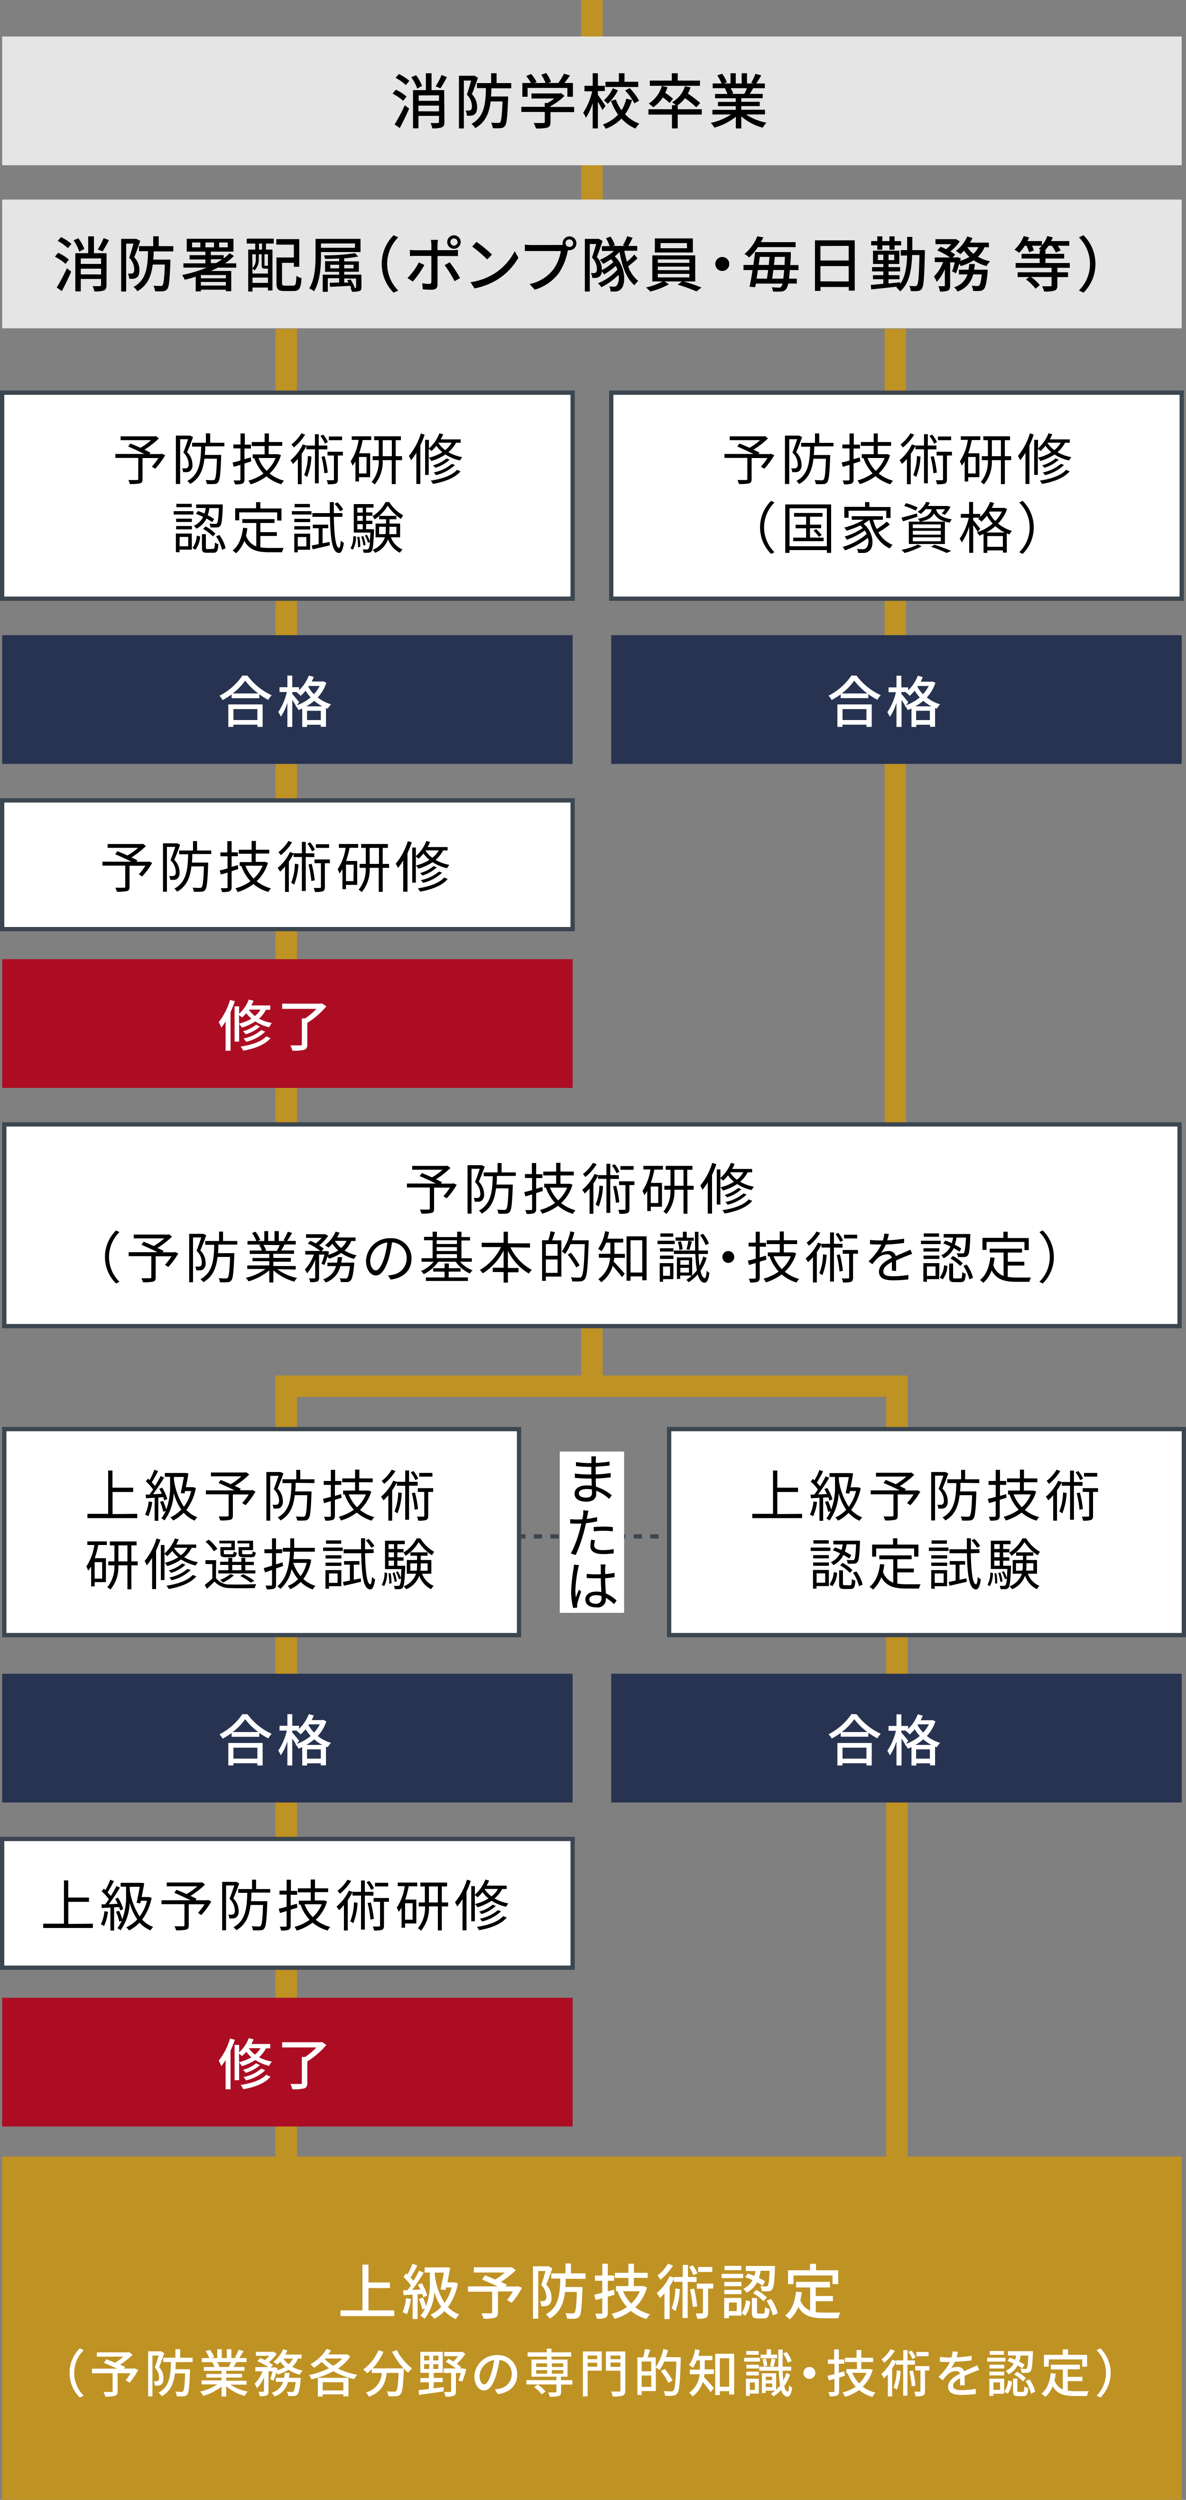 <svg xmlns="http://www.w3.org/2000/svg" viewBox="0 0 276.5 582.5"><rect x="0" y="0" width="276.5" height="582.5" fill="#808080" stroke="none"/><defs><style>.cls-1,.cls-10,.cls-9{fill:none;}.cls-1{stroke:#bf9224;stroke-width:5px;}.cls-1,.cls-10,.cls-6,.cls-9{stroke-miterlimit:10;}.cls-2{fill:#e5e5e5;}.cls-3{fill:#bf9224;}.cls-4,.cls-6{fill:#fff;}.cls-5{fill:#273350;}.cls-10,.cls-6,.cls-9{stroke:#3c4650;}.cls-7{fill:#ac0d23;}.cls-8{fill:#3c4650;}.cls-10{stroke-dasharray:1.94 1.94;}</style></defs><g id="レイヤー_2" data-name="レイヤー 2"><g id="デザイン"><line class="cls-1" x1="138" x2="138" y2="62"/><line class="cls-1" x1="138" y1="277.5" x2="138" y2="321"/><rect class="cls-2" x="0.5" y="8.5" width="275" height="30"/><path d="M94,23.49a11.79,11.79,0,0,0-2.47-1.67l.74-.92a10.8,10.8,0,0,1,2.51,1.58ZM92,29a42.48,42.48,0,0,0,2.38-4.48l1,.79c-.64,1.49-1.46,3.18-2.18,4.53Zm1-11.75a10.63,10.63,0,0,1,2.43,1.58l-.81,1a11.06,11.06,0,0,0-2.4-1.7Zm4.27,3.39A10.19,10.19,0,0,0,95.88,18L97,17.52A10.6,10.6,0,0,1,98.4,20Zm6.34,7.8c0,.67-.14,1-.6,1.23a6,6,0,0,1-2.23.23,5.42,5.42,0,0,0-.4-1.24,14.65,14.65,0,0,0,1.68,0c.21,0,.28-.07.28-.26V27H97.56v2.9H96.29V21h3V17.07h1.32V21h2.94Zm-6-6.21V23.5h4.74V22.21Zm4.74,3.72V24.61H97.56v1.32Zm1.83-8a20,20,0,0,1-1.5,2.62l-1.12-.45a15.38,15.38,0,0,0,1.38-2.64Z"/><path d="M111.42,18.12c-.4,1.21-.94,2.71-1.4,3.83a4.25,4.25,0,0,1,1.21,3c0,.82-.16,1.41-.61,1.7a1.51,1.51,0,0,1-.77.3,6.22,6.22,0,0,1-1,0,2.83,2.83,0,0,0-.3-1.19c.3,0,.54,0,.75,0a.78.78,0,0,0,.45-.14c.2-.12.28-.47.28-.88a3.91,3.91,0,0,0-1.19-2.69c.36-1,.74-2.3,1-3.28h-1.7V29.93H107V17.66h3.36l.19-.05Zm3.13,2.46c0,.65,0,1.3-.1,1.91h4v.56c-.17,4.21-.31,5.78-.72,6.29a1.32,1.32,0,0,1-1,.52,10.66,10.66,0,0,1-1.85,0,3.4,3.4,0,0,0-.4-1.29c.7.07,1.36.07,1.63.07a.57.57,0,0,0,.52-.18c.25-.31.4-1.56.53-4.82h-2.77c-.34,2.68-1.19,4.86-3.6,6.22a3.86,3.86,0,0,0-.87-1c3-1.63,3.29-4.66,3.37-8.33h-2.1V19.36h3.31v-2.3h1.27v2.3h3.41v1.22Z"/><path d="M133.86,26.12h-5.52v2.34c0,.72-.19,1.08-.76,1.28a9.86,9.86,0,0,1-2.62.19,7.2,7.2,0,0,0-.55-1.26c1,0,2,0,2.25,0s.35-.07.35-.28v-2.3h-5.47v-1.2H127V24h.65a10.67,10.67,0,0,0,1.59-1.05h-5.33V21.77h6.57l.28-.07.84.63a12.84,12.84,0,0,1-3.27,2.41v.18h5.52ZM123,22.55h-1.22V19.34h2a9.32,9.32,0,0,0-1.09-1.61l1.12-.5a8.81,8.81,0,0,1,1.3,1.87l-.51.24h2.6a11.25,11.25,0,0,0-1-1.92l1.13-.42a8.12,8.12,0,0,1,1.13,2.08l-.68.26h2.37a14.16,14.16,0,0,0,1.35-2.18l1.38.43c-.41.6-.87,1.22-1.31,1.75h2v3.21h-1.29V20.49H123Z"/><path d="M140.45,25.65c-.22-.47-.65-1.27-1.06-1.95v6.22h-1.21V24a13.75,13.75,0,0,1-1.59,3.45,5.26,5.26,0,0,0-.63-1.17,15.28,15.28,0,0,0,2.1-5h-1.8V20h1.92V17.07h1.21V20H141v1.21h-1.61v.89c.4.51,1.53,2.19,1.78,2.58Zm6.9-2.34a11.52,11.52,0,0,1-1.62,3.32,8.47,8.47,0,0,0,3.33,2.18,5.13,5.13,0,0,0-.91,1.15,9.07,9.07,0,0,1-3.26-2.33A9.82,9.82,0,0,1,141.23,30a6.27,6.27,0,0,0-.67-1,8.73,8.73,0,0,0,3.54-2.29,12.74,12.74,0,0,1-1.65-3.2l1.12-.33a9.58,9.58,0,0,0,1.33,2.51A8.33,8.33,0,0,0,146,23Zm-3.29-2.26a10.79,10.79,0,0,1-2.4,3.15,4.92,4.92,0,0,0-.88-.82,8.67,8.67,0,0,0,2.1-2.82Zm4.73-.78h-7.64V19.06h3.13v-2h1.31v2h3.2Zm-2,.25A14.06,14.06,0,0,1,149,23.46l-1.09.63a14,14,0,0,0-2.17-3Z"/><path d="M163.58,26.7H158v3.22h-1.34V26.7h-5.48V25.45h5.48v-.93h.89a5.91,5.91,0,0,0-.87-.71,6.38,6.38,0,0,0,3-3.71l1.32.25a8.35,8.35,0,0,1-.63,1.46A24.8,24.8,0,0,1,163.24,24l-.91,1a23.26,23.26,0,0,0-2.63-2.12A8.22,8.22,0,0,1,158,24.52h0v.93h5.62ZM156.11,24a15,15,0,0,0-1.57-1.3A9,9,0,0,1,152.3,25a9.33,9.33,0,0,0-1.05-.87,7.27,7.27,0,0,0,3.05-4.1l1.32.29a10,10,0,0,1-.53,1.31A17.33,17.33,0,0,1,156.9,23ZM163.17,20H151.5V18.78h5.12V17.07H158v1.71h5.21Z"/><path d="M173.94,26.68a12.91,12.91,0,0,0,4.74,1.91,5.72,5.72,0,0,0-.86,1.16,12.53,12.53,0,0,1-5-2.63v2.81h-1.27V27.21a14,14,0,0,1-5,2.53,5.64,5.64,0,0,0-.85-1.11,13.51,13.51,0,0,0,4.72-1.95h-4.33V25.59h5.44v-.85h-4.14v-1h4.14v-.84h-4.82v-1h2.87A7.72,7.72,0,0,0,169,20.6l.34-.05h-3.18v-1.1h2.07a11,11,0,0,0-1-1.89l1.13-.38a9.33,9.33,0,0,1,1.12,2l-.71.26h1.54V17.06h1.22v2.39h1.38V17.06h1.24v2.39h1.51l-.53-.16a12.76,12.76,0,0,0,1-2.08l1.34.34a21.48,21.48,0,0,1-1.16,1.9h2v1.1h-2.71c-.26.47-.54.94-.78,1.33h3v1h-5v.84h4.3v1h-4.3v.85h5.52v1.09Zm-3.61-6.13a5.64,5.64,0,0,1,.61,1.24l-.41.09h3a12.64,12.64,0,0,0,.61-1.33Z"/><rect class="cls-2" x="0.5" y="46.5" width="275" height="30"/><path d="M15.28,61.49a11.79,11.79,0,0,0-2.47-1.67l.74-.92a10.8,10.8,0,0,1,2.51,1.58ZM13.22,67A42.48,42.48,0,0,0,15.6,62.5l1,.79c-.64,1.49-1.46,3.18-2.18,4.53Zm1-11.75a10.42,10.42,0,0,1,2.43,1.58l-.81,1a11.23,11.23,0,0,0-2.39-1.7Zm4.27,3.39A10.19,10.19,0,0,0,17.15,56l1.11-.49A10.6,10.6,0,0,1,19.67,58Zm6.34,7.8c0,.67-.14,1-.6,1.23a6,6,0,0,1-2.23.23,5,5,0,0,0-.4-1.24,14.65,14.65,0,0,0,1.68,0c.21,0,.28-.07.28-.26V65H18.83v2.9H17.56V59h3V55.07H21.9V59h2.94Zm-6-6.21V61.5h4.74V60.21Zm4.74,3.72V62.61H18.83v1.32Zm1.83-8a21.26,21.26,0,0,1-1.49,2.62l-1.12-.45a16.08,16.08,0,0,0,1.37-2.64Z"/><path d="M32.69,56.12c-.4,1.21-.93,2.71-1.4,3.83a4.25,4.25,0,0,1,1.21,3c0,.82-.16,1.41-.6,1.7a1.54,1.54,0,0,1-.78.3,6.22,6.22,0,0,1-1,0,2.83,2.83,0,0,0-.3-1.19c.3,0,.54,0,.75,0a.75.75,0,0,0,.45-.14c.2-.12.28-.47.28-.88a3.91,3.91,0,0,0-1.19-2.69c.37-1,.74-2.3,1-3.28h-1.7V67.93H28.25V55.66h3.37l.18,0Zm3.13,2.46c0,.65,0,1.3-.1,1.91h4v.56c-.17,4.21-.31,5.78-.72,6.29a1.29,1.29,0,0,1-1,.52,10.66,10.66,0,0,1-1.85,0,3.38,3.38,0,0,0-.39-1.29c.7.07,1.35.07,1.62.07a.57.57,0,0,0,.52-.18c.25-.31.4-1.56.53-4.82H35.61c-.34,2.68-1.19,4.86-3.6,6.22a3.68,3.68,0,0,0-.87-1c3-1.63,3.29-4.66,3.37-8.33h-2.1V57.36h3.31v-2.3H37v2.3H40.4v1.22Z"/><path d="M50.78,62.36c-.53.28-1.06.54-1.61.78h4.74v4.72H52.65V67.5H46.83v.4h-1.2V64.47c-.85.28-1.71.52-2.55.72a7.38,7.38,0,0,0-.64-1.11,30.83,30.83,0,0,0,5.73-1.72H42.76v-1h5.12v-.9H44.2v-1h3.68v-.83H43.54v-3H54.43v3H49.15v.83h3v.75A11.36,11.36,0,0,0,53.53,59l1,.65a14,14,0,0,1-2.06,1.71h2.61v1ZM46.71,56.5H44.78v1.14h1.93Zm5.94,7.59H46.83v.76h5.82Zm0,2.45V65.7H46.83v.84Zm-4.75-8.9h2V56.5h-2Zm2.45,3.67a15.92,15.92,0,0,0,1.44-.9H49.15v.9Zm.74-3.67h2V56.5h-2Z"/><path d="M57.54,55.61h6.28v1.14H62v1.4h1.52v9.53H62.47V67h-3.6v.93h-1V58.15h1.64v-1.4h-2Zm1.33,8.13h3.6V62.59a.36.36,0,0,1-.15,0h-.58c-.57,0-.74-.17-.74-.9V59.25h-.66v1.1a3.63,3.63,0,0,1-1,2.66,3.8,3.8,0,0,0-.52-.46,2.87,2.87,0,0,0,.81-2.21V59.25h-.81Zm3.6,2.18V64.68h-3.6v1.24Zm-1.38-9.17h-.71v1.4h.71Zm1.38,2.5h-.81V61.7c0,.18,0,.21.15.21h.4c.14,0,.18,0,.19,0a.15.15,0,0,1,.07.05Zm5.89,7.31c.57,0,.67-.35.75-2.3a3.63,3.63,0,0,0,1.18.55c-.14,2.3-.49,3-1.84,3H66.28c-1.38,0-1.82-.37-1.82-1.84V60h4.05V57H64.42V55.72h5.35v6.44H68.51v-.92H65.75v4.68c0,.54.11.64.7.64Z"/><path d="M74.83,58.73v1c0,2.38-.21,5.86-1.62,8.14a4.41,4.41,0,0,0-1.12-.66c1.34-2.15,1.47-5.26,1.47-7.48V55.66H84.05v3.07Zm0-2v1h7.93v-1Zm9.44,10.17c0,.52-.09.76-.46.91a5,5,0,0,1-1.75.16,5.18,5.18,0,0,0-.34-.9l.16,0c-.06-.16-.13-.3-.21-.48-1.71.11-3.45.19-4.72.25l-.09-.94,2.2-.07v-1H76.42V68H75.24v-4h3.82v-.67H75.79V60.86h3.27v-.63c-1.1.05-2.24.1-3.27.1a3,3,0,0,0-.26-.83A46.85,46.85,0,0,0,82.76,59l.74.77a25,25,0,0,1-3.25.42v.72h3.41v2.41H80.25v.67h4Zm-5.21-4.37v-.84H77v.84Zm1.19-.84v.84h2.17v-.84Zm2,5.4h.57c.16,0,.2-.05.2-.19v-2H80.25v.94l1,0c-.1-.18-.21-.37-.31-.53l.77-.2a10.32,10.32,0,0,1,1,1.91Z"/><path d="M89,61.5a9.35,9.35,0,0,1,2.77-6.69l1.07.5a8.72,8.72,0,0,0,0,12.38l-1.07.51A9.36,9.36,0,0,1,89,61.5Z"/><path d="M98.93,61.74a21.3,21.3,0,0,1-2.69,3.87L95,64.78a14.47,14.47,0,0,0,2.65-3.64ZM102,59.65v6.67c0,.76-.4,1.19-1.31,1.19a21.12,21.12,0,0,1-2.13-.1L98.44,66a9.66,9.66,0,0,0,1.59.15c.37,0,.52-.14.54-.52v-6H96.83c-.44,0-.89,0-1.26.05V58.22a9.77,9.77,0,0,0,1.24.09h3.76V57a5.78,5.78,0,0,0-.12-1.1h1.66A8,8,0,0,0,102,57v1.29h3.51a8.76,8.76,0,0,0,1.25-.09v1.46c-.41,0-.88,0-1.23,0Zm2.85,1.47a31.33,31.33,0,0,1,2.41,3.67l-1.29.73a24.25,24.25,0,0,0-2.32-3.74Zm-.59-4.72a1.57,1.57,0,0,1,1.57-1.57,1.57,1.57,0,1,1,0,3.14A1.57,1.57,0,0,1,104.26,56.4Zm.75,0a.82.82,0,0,0,.82.84.83.83,0,0,0,.84-.84.85.85,0,0,0-.84-.84A.83.83,0,0,0,105,56.4Z"/><path d="M115.17,63.8A13.38,13.38,0,0,0,120,58.52l.85,1.53A14.48,14.48,0,0,1,116,65.12a15.65,15.65,0,0,1-5.37,2.08l-.94-1.44A14.48,14.48,0,0,0,115.17,63.8Zm-.48-4.48-1.1,1.13a32.7,32.7,0,0,0-3.51-3l1-1.09A27.82,27.82,0,0,1,114.69,59.32Z"/><path d="M130.61,57.08a4.16,4.16,0,0,0,.59,0,1.63,1.63,0,0,1,1.57-2,1.61,1.61,0,1,1,0,3.22,1.37,1.37,0,0,1-.36,0l-.07.26a14,14,0,0,1-2.11,5.15,10.87,10.87,0,0,1-5.56,3.79l-1.2-1.32A9.31,9.31,0,0,0,129,62.79a9.94,9.94,0,0,0,1.75-4.3h-6.88c-.6,0-1.16,0-1.51,0V57a14,14,0,0,0,1.51.1Zm3-.41a.88.88,0,1,0-.88.87A.87.87,0,0,0,133.65,56.67Z"/><path d="M148.63,60.2a26.1,26.1,0,0,1-2.18,1.85,7.68,7.68,0,0,0,2.35,3.42,4.4,4.4,0,0,0-.88,1c-1.88-1.57-2.9-4.41-3.48-7.77a11.34,11.34,0,0,1-1.12,1.05c2.64,2.38,2.61,6.55,1.46,7.6a1.88,1.88,0,0,1-1.43.58c-.26,0-.61,0-1,0a2.74,2.74,0,0,0-.32-1.21,7.47,7.47,0,0,0,1.06.08.8.8,0,0,0,.75-.34,3.34,3.34,0,0,0,.36-2.41,15.56,15.56,0,0,1-4,2.88,4.6,4.6,0,0,0-.8-.92,11.92,11.92,0,0,0,4.54-3.18,7.32,7.32,0,0,0-.37-.87,17.67,17.67,0,0,1-2.74,2,7.18,7.18,0,0,0-.52-.73,1.64,1.64,0,0,1-.56,1.24,2,2,0,0,1-.76.28,9.19,9.19,0,0,1-.92,0,2.59,2.59,0,0,0-.31-1.12,3.43,3.43,0,0,0,.71,0,.81.81,0,0,0,.44-.12,1.13,1.13,0,0,0,.25-.89A3.78,3.78,0,0,0,138,60c.36-.94.72-2.19,1-3.14h-1.5V67.93h-1.15V55.66h3.08l.2,0,.85.49c-.39,1.18-.88,2.63-1.33,3.72a4.27,4.27,0,0,1,1.16,2.92v.14A11.32,11.32,0,0,0,143,61.05a6.8,6.8,0,0,0-.57-.65,15.7,15.7,0,0,1-1.8,1.09,6.7,6.7,0,0,0-.78-.94,11.9,11.9,0,0,0,3.28-2.07h-2.81V57.36h1.8a8,8,0,0,0-.84-1.85l1.06-.37a7.42,7.42,0,0,1,1,2l-.45.17h2.86l-.51-.17a13.75,13.75,0,0,0,1-2.1l1.25.36c-.34.67-.72,1.39-1,1.91h2.07v1.12h-3a20.36,20.36,0,0,0,.61,2.56,14.26,14.26,0,0,0,1.7-1.68Z"/><path d="M159.4,65.58A39,39,0,0,1,163.53,67l-1.15.91A36.49,36.49,0,0,0,158,66.33l1-.75h-4.05l1,.66a17.67,17.67,0,0,1-4.34,1.69,8.81,8.81,0,0,0-1-.94,16,16,0,0,0,3.89-1.41h-2.42V59.51h10v6.07Zm2.13-6.74h-8.86V55.56h8.86Zm-8.17,2.41h7.35v-.8h-7.35Zm0,1.7h7.35v-.82h-7.35Zm0,1.69h7.35v-.83h-7.35Zm6.79-8H154v1.2h6.17Z"/><path d="M168.38,59.88a1.63,1.63,0,1,1-1.62,1.62A1.63,1.63,0,0,1,168.38,59.88Z"/><path d="M184.14,62.92c-.06.8-.13,1.45-.19,2h1.81v1.15h-2a2.93,2.93,0,0,1-.48,1.27,1.42,1.42,0,0,1-1.12.59,15.93,15.93,0,0,1-1.95,0,2.71,2.71,0,0,0-.29-1c.74.07,1.37.09,1.67.09a.58.58,0,0,0,.54-.23,1.84,1.84,0,0,0,.31-.71h-6.22c-.05.29-.1.57-.15.83l-1.32-.1c.22-1,.48-2.44.7-3.88h-2.11V61.74h2.29c.16-1.05.3-2.1.4-3h8.34s0,.44,0,.61c0,.89-.09,1.71-.13,2.42h1.92v1.18Zm-7.44-5.34A12.55,12.55,0,0,1,174.64,60a4.13,4.13,0,0,0-1.08-.81,10.32,10.32,0,0,0,3-4.13l1.4.25c-.17.36-.35.73-.56,1.11h8.08v1.16Zm0,5.34c-.1.68-.21,1.37-.32,2h2.43c.09-.6.19-1.29.27-2Zm.43-3.06c-.08.61-.16,1.25-.25,1.88h2.34c.07-.64.13-1.27.18-1.88Zm5.48,5.06c.07-.53.14-1.19.21-2h-2.53c-.09.71-.17,1.41-.26,2Zm.3-3.18c0-.56.06-1.19.09-1.88h-2.38c0,.61-.12,1.24-.19,1.88Z"/><path d="M199.27,56V67.72h-1.39v-.85h-6.59v.91H190V56Zm-8,1.32V60.7h6.59V57.29Zm6.59,8.26V62h-6.59v3.56Z"/><path d="M215.62,58.88c-.14,5.79-.26,7.76-.68,8.35a1.2,1.2,0,0,1-1,.58,8.29,8.29,0,0,1-1.61,0,3,3,0,0,0-.35-1.2,13.53,13.53,0,0,0,1.37.06.46.46,0,0,0,.46-.24c.3-.37.44-2.12.55-7h-1.71c-.15,3.74-.7,6.65-2.8,8.47a3.58,3.58,0,0,0-.9-.92l.23-.2c-2.2.26-4.46.49-6.07.66L203,66.39c.81-.06,1.82-.15,2.94-.27V65.06h-2.42v-.94h2.42v-.88h-2.63v-1h2.63v-.73h-2.41v-3.1h6.14v3.1h-2.52v.73h2.69v1h-2.69v.88h2.56v.94h-2.56v1l2.72-.29v.38c1.17-1.61,1.51-3.84,1.62-6.6H210V58.28h1.49c0-1,0-2,0-3.08h1.21c0,1.08,0,2.1,0,3.08h2.91Zm-11.09-1.71H203.1v-1h1.43V55.07h1.18v1.11h1.65V55.07h1.2v1.11h1.53v1h-1.53v1h-1.2v-1h-1.65v1h-1.18Zm1.41,3.44V59.34h-1.27v1.27Zm2.54-1.27h-1.33v1.27h1.33Z"/><path d="M229.54,57.59A6.58,6.58,0,0,1,228,59.83a10.06,10.06,0,0,0,2.83,1.06A4.91,4.91,0,0,0,230,62a10,10,0,0,1-3-1.35A11.61,11.61,0,0,1,224,62a3.41,3.41,0,0,0-.36-.57,18.87,18.87,0,0,1-.77,2.25l-.9-.45a14.08,14.08,0,0,0,.62-2.1h-1.08v5.38c0,.63-.1,1-.52,1.21a4.87,4.87,0,0,1-1.85.21,4.87,4.87,0,0,0-.37-1.24c.56,0,1.12,0,1.28,0s.23,0,.23-.21v-3.8a10,10,0,0,1-1.89,3,6.8,6.8,0,0,0-.66-1.25,9.17,9.17,0,0,0,2.14-3.36h-1.94V60h3.57a17.74,17.74,0,0,0-3-1.66l.81-.84c.4.16.84.35,1.26.56a7.44,7.44,0,0,0,1.21-1.17h-3.69V55.73h4.61l.21,0,.84.52a10.22,10.22,0,0,1-2.18,2.34,10.36,10.36,0,0,1,1.12.74l-.6.66H223l.2-.07.79.28c-.05.18-.09.36-.13.56a9.23,9.23,0,0,0,2.14-.89,7.92,7.92,0,0,1-1.24-1.47,9.17,9.17,0,0,1-.84.82,8.6,8.6,0,0,0-1.08-.75,8.31,8.31,0,0,0,2.66-3.37l1.22.34c-.17.37-.37.74-.58,1.1h4.41v1.09Zm.71,5.26s0,.33,0,.52c-.24,2.5-.49,3.58-.88,4a1.46,1.46,0,0,1-.94.42,13.29,13.29,0,0,1-1.56,0,3.07,3.07,0,0,0-.35-1.2c.55,0,1.07.07,1.31.07a.54.54,0,0,0,.45-.16c.23-.21.43-.92.61-2.56h-2a5.62,5.62,0,0,1-3.67,4,3.76,3.76,0,0,0-.77-1,4.63,4.63,0,0,0,3.11-3h-2V62.85h2.24c.07-.44.13-.87.17-1.33h1.29c0,.46-.1.89-.17,1.33Zm-4.73-5.26a6.2,6.2,0,0,0,1.41,1.54,5,5,0,0,0,1.18-1.54Z"/><path d="M246.52,62.4v1.05H249v1.12h-2.49V66.5c0,.69-.17,1-.69,1.22a7.49,7.49,0,0,1-2.39.21,5.08,5.08,0,0,0-.48-1.22c.84,0,1.67,0,1.91,0s.3-.06.3-.26v-1.9h-4.8a9.33,9.33,0,0,1,2.06,1.89l-1,.83a10.23,10.23,0,0,0-2.23-2.15l.76-.57h-2.7V63.45h7.92V62.4h-8.39V61.29h5.61V60.23h-4.22V59.15h4.22v-.84h.33a4.8,4.8,0,0,0-.54-.35,5.14,5.14,0,0,0,.7-.7h-2.29a7.26,7.26,0,0,1,.45,1.09l-1.12.44a10.52,10.52,0,0,0-.61-1.53h-.4a10,10,0,0,1-1.31,1.66,7.88,7.88,0,0,0-1.08-.74A8.53,8.53,0,0,0,238.67,55l1.25.33a9.28,9.28,0,0,1-.39.85h3.39v1A7.29,7.29,0,0,0,244.18,55l1.26.3a8.64,8.64,0,0,1-.38.88h4.23v1.08h-2.67a8.17,8.17,0,0,1,.66,1.1l-1.12.47a9.66,9.66,0,0,0-.94-1.57h-.77a10,10,0,0,1-.8,1.05h.08v.84h4.37v1.08h-4.37v1.06h5.67V62.4Z"/><path d="M255.38,61.5a9.32,9.32,0,0,1-2.78,6.7l-1.06-.51a8.72,8.72,0,0,0,0-12.38l1.06-.5A9.32,9.32,0,0,1,255.38,61.5Z"/><rect class="cls-3" x="0.5" y="502.5" width="275" height="80"/><path class="cls-4" d="M91.92,538.35v1.32H79.38v-1.32H84.5V527.68h1.4v4.16h5v1.3h-5v5.21Z"/><path class="cls-4" d="M95.79,535.69a12.76,12.76,0,0,1-.94,3.58,5.4,5.4,0,0,0-1-.5,10.57,10.57,0,0,0,.82-3.27Zm1.57-1.1v5.77H96.2v-5.69l-2.12.13L94,533.65l1,0c.25-.33.53-.7.8-1.1a13.67,13.67,0,0,0-1.74-2l.63-.85L95,530a15.36,15.36,0,0,0,1.15-2.54l1.15.45c-.49.94-1.08,2-1.58,2.79.25.27.49.53.67.77.5-.83,1-1.68,1.33-2.39l1.08.49c-.79,1.27-1.8,2.8-2.71,4l1.92-.08c-.18-.39-.38-.79-.57-1.13l.88-.37a11,11,0,0,1,1.28,2.9l-.94.42c-.06-.22-.13-.49-.23-.78Zm9.39-2.53a13.21,13.21,0,0,1-2.32,5.51,6.84,6.84,0,0,0,2.65,1.72,4.57,4.57,0,0,0-.81,1.07,7.81,7.81,0,0,1-2.64-1.85,8.54,8.54,0,0,1-2.39,1.8,4.4,4.4,0,0,0-.88-.95,8.71,8.71,0,0,0,2.51-1.82,12.4,12.4,0,0,1-1.6-3.44A11.36,11.36,0,0,1,99,540.3a5.17,5.17,0,0,0-1-.7,7.65,7.65,0,0,0,1.1-1.71l-.65.23a12.58,12.58,0,0,0-.8-2.44l.94-.31a12.6,12.6,0,0,1,.74,2,15.67,15.67,0,0,0,.89-5.77v-2.06H99v-1.21h4.84l.21-.05.89.13c-.16,1-.4,2.22-.63,3.41h1.47l.22,0Zm-5.37-1.82a15.33,15.33,0,0,0,2.27,6.36A10.69,10.69,0,0,0,105.3,533H104l-.13.6-1.16-.13c.26-1.19.56-2.74.76-3.92h-2.12Z"/><path class="cls-4" d="M121.68,533.09a19.29,19.29,0,0,1-2.38,3.5l-1.09-.66a14.32,14.32,0,0,0,1.37-2h-3.49v4.87c0,.73-.18,1.09-.74,1.27a8.92,8.92,0,0,1-2.62.21,6,6,0,0,0-.49-1.25c.91,0,1.89,0,2.16,0s.34-.07.34-.28V534H109.1v-1.25H116c-1.13-.53-2.52-1.15-3.61-1.58l.67-1c.7.28,1.54.6,2.37,1a15.49,15.49,0,0,0,2.27-1.65h-7.23v-1.21h8.5l.28-.07,1,.73a22.73,22.73,0,0,1-3.46,2.75c.53.23,1,.44,1.37.62l-.27.44h2.58l.24-.08Z"/><path class="cls-4" d="M128.76,528.53c-.4,1.21-.94,2.71-1.4,3.83a4.25,4.25,0,0,1,1.21,3,1.92,1.92,0,0,1-.61,1.71,1.59,1.59,0,0,1-.77.29,6.22,6.22,0,0,1-1,0,2.83,2.83,0,0,0-.3-1.19,7.07,7.07,0,0,0,.75,0,1,1,0,0,0,.45-.14,1.08,1.08,0,0,0,.28-.89,3.91,3.91,0,0,0-1.19-2.69c.36-1,.74-2.29,1-3.27h-1.7v11.1h-1.22V528.07h3.36l.19-.05Zm3.13,2.46c0,.66,0,1.3-.1,1.92h4v.56c-.17,4.2-.31,5.77-.72,6.29a1.34,1.34,0,0,1-1,.51,10.66,10.66,0,0,1-1.85,0,3.45,3.45,0,0,0-.4-1.29c.7.07,1.36.07,1.63.07a.57.57,0,0,0,.52-.18c.25-.31.4-1.55.53-4.82h-2.77c-.34,2.68-1.19,4.86-3.6,6.22a4,4,0,0,0-.87-1c3-1.62,3.29-4.66,3.37-8.33h-2.1v-1.22h3.31v-2.3h1.27v2.3h3.41V531Z"/><path class="cls-4" d="M143.29,534.7l-1.59.46v3.68c0,.68-.14,1-.55,1.22a4.76,4.76,0,0,1-2,.23,4.66,4.66,0,0,0-.39-1.18h1.37c.21,0,.28-.07.28-.27v-3.32c-.54.16-1,.3-1.54.42l-.33-1.24,1.87-.45v-2.81H138.7v-1.21h1.72v-2.75h1.28v2.74h1.47v1.22H141.7v2.46l1.44-.38Zm7.55-1.71a10.16,10.16,0,0,1-2.73,4.64,10,10,0,0,0,3.45,1.62,4.33,4.33,0,0,0-.84,1.11,9.81,9.81,0,0,1-3.63-1.89,11.91,11.91,0,0,1-3.82,1.86,5.83,5.83,0,0,0-.7-1.18,11.19,11.19,0,0,0,3.6-1.58,11.17,11.17,0,0,1-2.17-3.63l.18-.05h-.56v-1.2h2.88v-1.91h-3.14v-1.19h3.14v-2.11h1.29v2.11H151v1.19h-3.24v1.91h2l.22,0Zm-5.57.9a8.81,8.81,0,0,0,1.88,2.88,8.21,8.21,0,0,0,2-2.88Z"/><path class="cls-4" d="M160.33,531.7v8.43h-1.21V531.7h-2V531a16,16,0,0,1-1,1.78v7.6h-1.21v-6a12.09,12.09,0,0,1-1.06,1.08,10.4,10.4,0,0,0-.73-1.16,11.37,11.37,0,0,0,3-3.91l1.06.35v-.18h2v-2.81h1.21v2.81h2v1.2Zm-3.43-3.8a13.32,13.32,0,0,1-2.9,3.3c-.17-.27-.5-.73-.7-1a8.9,8.9,0,0,0,2.41-2.74Zm1.57,5.48a15.6,15.6,0,0,1-1,5.14,5.45,5.45,0,0,0-.88-.61,14.68,14.68,0,0,0,.86-4.67Zm3.18-3.22a9.24,9.24,0,0,0-1-1.93l.86-.4a9.22,9.22,0,0,1,1.09,1.9Zm.17,3.11a25.67,25.67,0,0,1,.7,4.13l-1,.18a33,33,0,0,0-.65-4.13Zm4.45,0h-1.19v5.57c0,.65-.1,1-.53,1.25a5.58,5.58,0,0,1-2,.21,5.88,5.88,0,0,0-.36-1.26,14.13,14.13,0,0,0,1.45,0c.18,0,.24-.05.24-.24V533.3h-1.43v-1.18h3.85Zm-.21-3.87h-3.3v-1.16h3.3Z"/><path class="cls-4" d="M173.24,530.83h-5v-1h5Zm-.38,8.74h-2.92v.59h-1.1v-4.71h4Zm0-6.86h-4v-1h4Zm-4,.85h4v1h-4Zm3.95-4.59h-3.9v-1h3.9Zm-2.87,7.54v2h1.82v-2Zm2.95,2.47a5.69,5.69,0,0,0,1-3l1,.27a6.19,6.19,0,0,1-1.14,3.35Zm1.46-9.23a16,16,0,0,1,1.51.58,11.48,11.48,0,0,0,.27-1.16h-2.24V528h6.78s0,.37,0,.52c-.14,3.24-.27,4.49-.63,4.91a1.15,1.15,0,0,1-.88.46,11.18,11.18,0,0,1-1.57,0,2.67,2.67,0,0,0-.34-1.19,12.73,12.73,0,0,0,1.31.06.45.45,0,0,0,.44-.16c.19-.23.33-1.13.42-3.48h-2.1a9.21,9.21,0,0,1-.39,1.65,11.68,11.68,0,0,1,1.47.83l-.63,1a11.05,11.05,0,0,0-1.27-.78,5.64,5.64,0,0,1-2.48,2.42,3.09,3.09,0,0,0-.76-.94,4.51,4.51,0,0,0,2.19-2,14.1,14.1,0,0,0-1.7-.69Zm3.57,9.35c.34,0,.39-.19.43-1.54a3.14,3.14,0,0,0,1.08.49c-.12,1.73-.45,2.18-1.37,2.18h-1.37c-1.14,0-1.4-.36-1.4-1.53v-3.23h1.19v3.22c0,.35.05.41.4.41Zm-1.6-5.52a9.59,9.59,0,0,1,2.48,1.78l-.81.85a11.23,11.23,0,0,0-2.42-1.88Zm3.45,2.11a9.89,9.89,0,0,1,1.55,3.37l-1.15.47a10.25,10.25,0,0,0-1.47-3.42Z"/><path class="cls-4" d="M190.18,538.75a15.49,15.49,0,0,0,2,.12c.6,0,3,0,3.75,0a4,4,0,0,0-.49,1.32h-3.33c-2.75,0-4.77-.46-6-2.66a7.08,7.08,0,0,1-2,2.91,7.54,7.54,0,0,0-1.07-.89c1.54-1.15,2.25-3.11,2.55-5.56l1.34.12a16.28,16.28,0,0,1-.34,1.84,4,4,0,0,0,2.29,2.46V533H185.6V531.7h7.89V533h-3.31V535h4v1.22h-4ZM185,532.22h-1.28V529h5.13v-1.5h1.39V529h5.18v3.22h-1.33v-2H185Z"/><path class="cls-4" d="M16.23,552.92a8,8,0,0,1,2.37-5.73l.91.43a7.46,7.46,0,0,0,0,10.6l-.91.43A8,8,0,0,1,16.23,552.92Z"/><path class="cls-4" d="M32.22,552.21a16.56,16.56,0,0,1-2,3l-.93-.56A12.09,12.09,0,0,0,30.42,553h-3v4.17c0,.62-.15.93-.63,1.09a7.68,7.68,0,0,1-2.24.18,6.51,6.51,0,0,0-.42-1.08c.78,0,1.61,0,1.84,0s.29-.06.29-.25V553H21.45v-1.07h5.86c-1-.46-2.15-1-3.09-1.36l.58-.84c.6.24,1.32.52,2,.82a12.3,12.3,0,0,0,1.95-1.42H22.58v-1h7.28l.24-.06.81.63A18.89,18.89,0,0,1,28,551c.46.2.86.38,1.18.54l-.23.37h2.2l.21-.07Z"/><path class="cls-4" d="M38.29,548.31c-.34,1-.8,2.32-1.19,3.28a3.64,3.64,0,0,1,1,2.56c0,.71-.13,1.22-.52,1.47a1.42,1.42,0,0,1-.66.25,3.87,3.87,0,0,1-.84,0,2.37,2.37,0,0,0-.26-1,5.33,5.33,0,0,0,.65,0,.74.74,0,0,0,.38-.12.92.92,0,0,0,.24-.76,3.33,3.33,0,0,0-1-2.3c.31-.84.64-2,.89-2.81H35.54v9.51h-1v-10.5h2.88l.16,0Zm2.68,2.1c0,.57,0,1.12-.08,1.65h3.4v.48c-.14,3.59-.26,4.94-.61,5.38a1.12,1.12,0,0,1-.89.44,9.57,9.57,0,0,1-1.58,0,2.76,2.76,0,0,0-.34-1.1c.6.06,1.17.06,1.39.06a.51.51,0,0,0,.45-.16c.21-.26.35-1.33.45-4.13H40.79c-.29,2.29-1,4.17-3.08,5.33a3.15,3.15,0,0,0-.75-.84c2.62-1.39,2.82-4,2.89-7.14H38.06v-1h2.83v-2H42v2h2.91v1Z"/><path class="cls-4" d="M53.71,555.64a10.88,10.88,0,0,0,4.07,1.63,4.8,4.8,0,0,0-.74,1,10.64,10.64,0,0,1-4.3-2.26v2.41H51.65V556.1a11.92,11.92,0,0,1-4.26,2.16,4.72,4.72,0,0,0-.73-1,11.45,11.45,0,0,0,4-1.67H47v-.93h4.65V554H48.11v-.84h3.54v-.72H47.53v-.89H50a5.33,5.33,0,0,0-.5-1.09l.29-.05H47.05v-.94h1.77a10,10,0,0,0-.87-1.62l1-.32a8.61,8.61,0,0,1,1,1.72l-.62.22h1.32V547.4h1.05v2.05h1.18V547.4h1.06v2.05h1.3l-.46-.14a10.35,10.35,0,0,0,.84-1.78l1.15.29a17.45,17.45,0,0,1-1,1.63h1.72v.94H55.12c-.23.41-.47.8-.67,1.14H57v.89H52.74v.72h3.68V554H52.74v.73h4.73v.93Zm-3.08-5.25a5.19,5.19,0,0,1,.52,1.07l-.35.07h2.53c.18-.33.37-.76.53-1.14Z"/><path class="cls-4" d="M69.47,549.57a5.89,5.89,0,0,1-1.33,1.92,8.2,8.2,0,0,0,2.42.9,4.34,4.34,0,0,0-.7.94,8.62,8.62,0,0,1-2.6-1.15,9.57,9.57,0,0,1-2.53,1.12,3.43,3.43,0,0,0-.31-.49,16.52,16.52,0,0,1-.66,1.93l-.77-.38a14.18,14.18,0,0,0,.53-1.8H62.6v4.61c0,.53-.09.83-.45,1a4.27,4.27,0,0,1-1.58.18,4.29,4.29,0,0,0-.32-1.06,8.17,8.17,0,0,0,1.1,0c.14,0,.19,0,.19-.18V553.9a8.51,8.51,0,0,1-1.62,2.61,5.45,5.45,0,0,0-.56-1.07,8,8,0,0,0,1.83-2.88H59.53v-1h3A14.81,14.81,0,0,0,60,550.17l.69-.72c.34.14.72.3,1.08.48a6.49,6.49,0,0,0,1-1H59.67V548h3.95l.17,0,.72.45a8.39,8.39,0,0,1-1.87,2,7.27,7.27,0,0,1,1,.63l-.51.57h.74l.17-.06.67.24c0,.15-.07.31-.11.48a7.88,7.88,0,0,0,1.84-.76,6.74,6.74,0,0,1-1.07-1.26,6.7,6.7,0,0,1-.72.7,7.88,7.88,0,0,0-.92-.64A7.18,7.18,0,0,0,66,547.4l1,.29a9.5,9.5,0,0,1-.49.95H70.3v.93Zm.61,4.5a4,4,0,0,1,0,.45c-.2,2.14-.42,3.07-.75,3.42a1.19,1.19,0,0,1-.81.36,9.66,9.66,0,0,1-1.33,0,2.77,2.77,0,0,0-.3-1c.47.05.91.06,1.12.06a.44.44,0,0,0,.38-.13c.21-.18.37-.79.53-2.19H67.14A4.8,4.8,0,0,1,64,558.42a3.24,3.24,0,0,0-.66-.86A4,4,0,0,0,66,555H64.32v-.94h1.92c.06-.37.11-.74.15-1.14h1.1c0,.4-.08.77-.15,1.14Zm-4-4.5a5.37,5.37,0,0,0,1.21,1.32,4.38,4.38,0,0,0,1-1.32Z"/><path class="cls-4" d="M81.65,549.07a9.62,9.62,0,0,1-2.86,2.82,16.27,16.27,0,0,0,4.5,1.46,5,5,0,0,0-.72,1,15.93,15.93,0,0,1-4.84-1.84,19.57,19.57,0,0,1-5.14,1.9,3.57,3.57,0,0,0-.55-1,19,19,0,0,0,4.67-1.59A11.17,11.17,0,0,1,75,550.34a12.44,12.44,0,0,1-1.79,1.38,6.6,6.6,0,0,0-.84-.83,10,10,0,0,0,3.79-3.58l1,.37a10.87,10.87,0,0,1-.63.93h4.14l.19-.06Zm-7.55,5h7.14v4.31H80.05v-.47H75.23v.51H74.1Zm1.13,1V557h4.82V555.1Zm.45-5.47a9.34,9.34,0,0,0,2,1.66,10.07,10.07,0,0,0,2.11-1.7H75.71Z"/><path class="cls-4" d="M92.5,547.59a13.27,13.27,0,0,0,3.57,4.29,5.81,5.81,0,0,0-.93,1,9.2,9.2,0,0,1-1-1c0,.11,0,.36,0,.47-.16,3.63-.33,5-.74,5.49a1.27,1.27,0,0,1-1,.49,12.63,12.63,0,0,1-1.86,0,2.6,2.6,0,0,0-.37-1.13,16.51,16.51,0,0,0,1.69.09.66.66,0,0,0,.52-.17c.27-.29.43-1.42.55-4.2H90.16c-.3,2.33-1.07,4.43-4.15,5.55a3.69,3.69,0,0,0-.71-1A4.86,4.86,0,0,0,89,552.93H86.7V552a9.84,9.84,0,0,1-1.09,1,8.87,8.87,0,0,0-.94-.89,10.3,10.3,0,0,0,3.55-4.47l1.18.35a13.39,13.39,0,0,1-2.54,3.87h7.22A18.08,18.08,0,0,1,91.42,548Z"/><path class="cls-4" d="M101.09,556.52l2.34-.3,0,1c-2,.31-4.23.6-5.74.82l-.12-1.09,2.42-.29v-1.55H98v-1H100V552.9H98V548h5.21v4.9h-2.08v1.18h2.08v1h-2.08ZM98.88,550h1.2V548.9h-1.2Zm0,2h1.2v-1.13h-1.2Zm3.33-3.1H101V550h1.19Zm0,2H101V552h1.19Zm6.5,1.13a20,20,0,0,1-.94,2.91l-.9-.23a15.38,15.38,0,0,0,.54-1.77h-1.12v4.24c0,.58-.11.9-.52,1.07a5.09,5.09,0,0,1-1.92.2,3.87,3.87,0,0,0-.34-1.1,13.73,13.73,0,0,0,1.43,0c.18,0,.24,0,.24-.2v-4.22h-1.77v-1.06h2.85a13.7,13.7,0,0,0-2.36-1.54l.69-.69c.36.18.75.39,1.12.61a9.62,9.62,0,0,0,1.08-1.22h-3.24v-1h4l.22-.06.72.51a11,11,0,0,1-2,2.3,8.69,8.69,0,0,1,1,.8l-.26.29h.51l.18,0Z"/><path class="cls-4" d="M115.37,556.75a7.6,7.6,0,0,0,1.06-.17,3.41,3.41,0,0,0,2.87-3.37,3.14,3.14,0,0,0-2.85-3.31,26.48,26.48,0,0,1-.71,3.33c-.72,2.42-1.7,3.78-2.89,3.78s-2.25-1.33-2.25-3.31a5.16,5.16,0,0,1,5.31-4.93,4.41,4.41,0,0,1,4.67,4.49c0,2.48-1.6,4.21-4.5,4.61Zm-.84-3.77a16.6,16.6,0,0,0,.65-3.06,4,4,0,0,0-3.38,3.67c0,1.37.61,2,1.09,2S114,554.81,114.53,553Z"/><path class="cls-4" d="M133.46,555.63h-2.65v1.67c0,.56-.12.84-.55,1a7.48,7.48,0,0,1-2.1.16,3.85,3.85,0,0,0-.36-1c.72,0,1.47,0,1.67,0s.25-.06.25-.23v-1.63h-7v-1h7v-.8H123.9v-4h3.61v-.68H123v-1h4.47v-.86h1.1v.86h4.58v1h-4.58v.68h3.74v4h-1.54v.8h2.65Zm-7.16,2.29a8.83,8.83,0,0,0-1.78-1.69l.84-.6a9.9,9.9,0,0,1,1.83,1.61ZM125,551.53h2.56v-.83H125Zm0,1.56h2.56v-.82H125Zm3.66-2.39v.83h2.65v-.83Zm2.65,1.57h-2.65v.82h2.65Z"/><path class="cls-4" d="M140.29,552.39H137v6h-1.1V547.93h4.37ZM137,548.87v.85h2.23v-.85Zm2.23,2.61v-.94H137v.94Zm6.55,5.5c0,.7-.16,1-.61,1.23a7.42,7.42,0,0,1-2.32.2,3.73,3.73,0,0,0-.39-1.15c.79,0,1.63,0,1.87,0s.31-.09.31-.31V552.4h-3.38v-4.47h4.52Zm-3.45-8.11v.85h2.31v-.85Zm2.31,2.63v-1h-2.31v1Z"/><path class="cls-4" d="M158.7,549.27s0,.39,0,.53c-.17,5.41-.31,7.27-.79,7.87a1.36,1.36,0,0,1-1.05.56,12,12,0,0,1-1.81,0,2.51,2.51,0,0,0-.36-1.08c.77.06,1.46.08,1.76.08A.55.55,0,0,0,157,557c.38-.39.54-2.21.69-6.73h-2.83a11.16,11.16,0,0,1-1.09,2,6.31,6.31,0,0,0-.87-.63v5.51H149.6v.91h-1v-8.77h1.34a13.17,13.17,0,0,0,.42-1.94l1.21.2c-.2.6-.43,1.24-.62,1.74h1.92v2.27a11.49,11.49,0,0,0,1.78-4.21l1.08.25c-.14.55-.3,1.11-.49,1.63Zm-9.1,1v2.27h2.23v-2.27Zm2.23,5.9v-2.65H149.6v2.65Zm4-.94a18.54,18.54,0,0,0-1.75-2.77L155,552a23,23,0,0,1,1.81,2.67Z"/><path class="cls-4" d="M164.22,553.22c0,.23-.06.46-.1.68.6.59,2,2.15,2.32,2.55l-.77.95a26.5,26.5,0,0,0-1.83-2.36,6.42,6.42,0,0,1-2.38,3.36,4.24,4.24,0,0,0-.79-.85,5.86,5.86,0,0,0,2.43-4.33h-2.28v-1.06h2.35V550h-.73a9.41,9.41,0,0,1-.89,1.74,5.53,5.53,0,0,0-.91-.65,9.17,9.17,0,0,0,1.42-3.68l1.07.2c-.09.46-.2.91-.32,1.34h3.27v1H164.3v2.14h2.12v1.06Zm6.94-4.77v9.49H170v-.76h-2.18v.9h-1.08v-9.63ZM170,556.13V549.5h-2.18v6.63Z"/><path class="cls-4" d="M177.16,550.28h-3.69v-.89h3.69Zm-.26,7.46h-2.12v.53h-.87v-4h3Zm0-5.85H174V551h2.92Zm-2.92.73h2.92v.88H174Zm2.91-3.93H174v-.88h2.87Zm-2.08,6.45v1.73H176v-1.73Zm9.37-1.83a10.19,10.19,0,0,1-1.34,2.68c.18.78.43,1.22.75,1.26s.33-.58.4-1.49a2.79,2.79,0,0,0,.7.61c-.26,1.67-.7,2.1-1.13,2.09-.67-.05-1.13-.59-1.44-1.57a8.35,8.35,0,0,1-1.79,1.5,4,4,0,0,0-.62-.62,8.2,8.2,0,0,0,1-.72h-2.2v.55h-.88V553h3.32v3.84a8.47,8.47,0,0,0,.93-1,28.53,28.53,0,0,1-.32-3.44H177v-.93h3.25l-.72-.15a14.46,14.46,0,0,0,.34-1.74l.93.18c-.18.61-.35,1.28-.49,1.71h1.15c0-1.2,0-2.54,0-4h1c0,1.46,0,2.8,0,4h2v.93h-2c0,.85.1,1.6.16,2.25a9.73,9.73,0,0,0,.72-1.75Zm-3-3.8h-3.85v-.85h1.42v-1.25h1v1.25h1.4Zm-2.66.09a5.23,5.23,0,0,1,.36,1.64l-.81.19a5.66,5.66,0,0,0-.31-1.66Zm0,4.2v.81H180v-.81Zm1.52,2.43v-.85h-1.52v.85Zm3.62-5.7a7.75,7.75,0,0,0-1.1-2.16l.84-.32a7.69,7.69,0,0,1,1.17,2.1Z"/><path class="cls-4" d="M188.7,551.53a1.39,1.39,0,1,1-1.39,1.39A1.39,1.39,0,0,1,188.7,551.53Z"/><path class="cls-4" d="M197,553.59l-1.37.4v3.15c0,.58-.12.88-.47,1.05a4.26,4.26,0,0,1-1.7.19,4.15,4.15,0,0,0-.34-1h1.18c.18,0,.24-.06.24-.23V554.3l-1.32.36-.29-1.07,1.61-.38V550.8H193v-1h1.47v-2.36h1.09v2.34h1.26v1h-1.26v2.11l1.24-.33Zm6.46-1.46a8.72,8.72,0,0,1-2.34,4,8.53,8.53,0,0,0,3,1.39,3.51,3.51,0,0,0-.72,1,8.31,8.31,0,0,1-3.11-1.62,10.25,10.25,0,0,1-3.27,1.59,4.77,4.77,0,0,0-.61-1,9.63,9.63,0,0,0,3.09-1.35,9.68,9.68,0,0,1-1.86-3.11l.15,0h-.47v-1h2.47v-1.65H197v-1h2.69v-1.8h1.1v1.8h2.77v1h-2.77v1.65h1.7l.19,0Zm-4.77.77a7.54,7.54,0,0,0,1.61,2.47A7.36,7.36,0,0,0,202,552.9Z"/><path class="cls-4" d="M211.56,551v7.22h-1V551h-1.69v-.63a13,13,0,0,1-.88,1.52v6.51h-1v-5.15a9.91,9.91,0,0,1-.91.92,8.76,8.76,0,0,0-.62-1,9.86,9.86,0,0,0,2.53-3.35l.91.3V550h1.69v-2.4h1V550h1.71v1Zm-2.94-3.25a11.21,11.21,0,0,1-2.48,2.82c-.14-.23-.43-.62-.6-.84a7.47,7.47,0,0,0,2.06-2.34Zm1.35,4.69a13.85,13.85,0,0,1-.89,4.41,4.43,4.43,0,0,0-.76-.53,12.35,12.35,0,0,0,.74-4Zm2.72-2.75a7.78,7.78,0,0,0-.89-1.66l.73-.34a8,8,0,0,1,.94,1.62Zm.14,2.66a22.21,22.21,0,0,1,.6,3.54l-.87.15a28.17,28.17,0,0,0-.55-3.54Zm3.82,0h-1v4.78c0,.55-.09.87-.46,1.06a4.62,4.62,0,0,1-1.74.18,4.8,4.8,0,0,0-.31-1.08c.57,0,1.08,0,1.25,0s.2-.05.2-.21v-4.75h-1.22v-1h3.3Zm-.18-3.31h-2.83v-1h2.83Z"/><path class="cls-4" d="M223.84,555.81c0-.41,0-1.08,0-1.67-1,.57-1.65,1.11-1.65,1.8s.77,1,2,1a20.28,20.28,0,0,0,3.3-.31l0,1.21a29.56,29.56,0,0,1-3.3.21c-1.77,0-3.15-.41-3.15-1.89s1.43-2.38,2.79-3.08a.91.91,0,0,0-.95-.59,3,3,0,0,0-2,.85,11.77,11.77,0,0,0-1.09,1.28l-1-.77a12.27,12.27,0,0,0,2.68-3.47h-.34c-.5,0-1.32,0-2-.07v-1.11a18.18,18.18,0,0,0,2,.13h.69a7.4,7.4,0,0,0,.28-1.43l1.23.1c-.07.31-.17.76-.33,1.28a28.19,28.19,0,0,0,3.51-.35V550a36.82,36.82,0,0,1-3.91.32,8.57,8.57,0,0,1-.9,1.55,3.42,3.42,0,0,1,1.51-.35,1.57,1.57,0,0,1,1.59,1c.73-.35,1.34-.6,1.9-.86.4-.18.75-.33,1.13-.52l.47,1.1c-.33.1-.84.29-1.2.43-.61.23-1.38.55-2.21.94,0,.67,0,1.62.05,2.18Z"/><path class="cls-4" d="M234.42,550.28h-4.28v-.89h4.28Zm-.32,7.49h-2.51v.5h-.93v-4h3.44Zm0-5.88h-3.42V551h3.42Zm-3.42.73h3.42v.88h-3.42Zm3.38-3.93h-3.33v-.88h3.33Zm-2.46,6.45v1.73h1.56v-1.73Zm2.53,2.12a4.93,4.93,0,0,0,.89-2.58l.9.23a5.35,5.35,0,0,1-1,2.87Zm1.25-7.9c.42.13.85.3,1.3.49.09-.32.16-.66.22-1H235v-1h5.81s0,.32,0,.45c-.12,2.77-.23,3.84-.54,4.2a1,1,0,0,1-.76.39,8.14,8.14,0,0,1-1.34,0,2.34,2.34,0,0,0-.29-1A11.1,11.1,0,0,0,239,552a.39.39,0,0,0,.38-.13c.16-.2.28-1,.36-3h-1.8a8.61,8.61,0,0,1-.33,1.42,11.35,11.35,0,0,1,1.26.71l-.54.86a9.33,9.33,0,0,0-1.1-.67,4.77,4.77,0,0,1-2.12,2.07,2.61,2.61,0,0,0-.65-.8,3.79,3.79,0,0,0,1.87-1.73,11.53,11.53,0,0,0-1.45-.58Zm3.06,8c.29,0,.33-.16.37-1.32a2.5,2.5,0,0,0,.92.42c-.1,1.48-.38,1.87-1.17,1.87h-1.18c-1,0-1.2-.31-1.2-1.31v-2.77h1V557c0,.3.05.35.35.35Zm-1.37-4.73a8.56,8.56,0,0,1,2.12,1.52l-.69.74a9.32,9.32,0,0,0-2.08-1.61Zm2.95,1.81a8.38,8.38,0,0,1,1.33,2.88l-1,.41a8.89,8.89,0,0,0-1.26-2.93Z"/><path class="cls-4" d="M248.94,557.06a12.85,12.85,0,0,0,1.69.11c.52,0,2.53,0,3.22,0a3.34,3.34,0,0,0-.42,1.13h-2.86c-2.35,0-4.07-.4-5.17-2.28a5.93,5.93,0,0,1-1.69,2.49,6,6,0,0,0-.92-.76c1.32-1,1.93-2.67,2.18-4.76l1.15.1a14.19,14.19,0,0,1-.28,1.57,3.44,3.44,0,0,0,1.95,2.12v-4.66H245V551h6.75v1.07h-2.83v1.76h3.43v1h-3.43Zm-4.47-5.59h-1.09v-2.76h4.39v-1.28H249v1.28h4.44v2.76h-1.14v-1.7h-7.78Z"/><path class="cls-4" d="M258.93,552.92a8,8,0,0,1-2.38,5.73l-.91-.43a7.46,7.46,0,0,0,0-10.6l.91-.43A8,8,0,0,1,258.93,552.92Z"/><line class="cls-1" x1="66.73" y1="76.63" x2="66.73" y2="287.13"/><line class="cls-1" x1="208.73" y1="76.63" x2="208.73" y2="287.13"/><rect class="cls-5" x="0.5" y="148" width="133" height="30"/><path class="cls-4" d="M57.71,157.44A14.37,14.37,0,0,0,63.34,162a5.16,5.16,0,0,0-.79,1.08,17.3,17.3,0,0,1-2.11-1.31v.92H54v-.88a18.45,18.45,0,0,1-2.1,1.32,4.66,4.66,0,0,0-.74-1,14.35,14.35,0,0,0,5.35-4.71Zm-4.48,6.7h8v5.23H60v-.51H54.41v.51H53.23Zm7-2.55a15,15,0,0,1-3.07-3,13.75,13.75,0,0,1-2.92,3Zm-5.81,3.64v2.55H60v-2.55Z"/><path class="cls-4" d="M76.08,159.09a9.29,9.29,0,0,1-2,3.42,8.93,8.93,0,0,0,3.1,1.6,5.41,5.41,0,0,0-.76,1L76,165v4.35H74.79v-.47H71.58v.51H70.46v-4.29a8.31,8.31,0,0,1-.87.35,4.21,4.21,0,0,0-.69-1l.08,0c-.19-.36-.53-.88-.84-1.35v6.28H67v-5.62A12.4,12.4,0,0,1,65.46,167a5.33,5.33,0,0,0-.59-1.08,13.71,13.71,0,0,0,2-4.67H65.17v-1.12H67v-2.71h1.14v2.71h1.58v.71A9.48,9.48,0,0,0,72,157.41l1.16.31a10.41,10.41,0,0,1-.5,1.08H75.1l.23-.06Zm-6.85,5.24a10.14,10.14,0,0,0,3.2-1.83,10.48,10.48,0,0,1-1.19-1.57,11.09,11.09,0,0,1-1.14,1.21,6.23,6.23,0,0,0-.94-.81l.09-.08H68.14v.45c.35.37,1.36,1.62,1.61,1.92Zm5.94.26a8.86,8.86,0,0,1-1.92-1.3,10.72,10.72,0,0,1-1.86,1.3Zm-.38,3.2v-2.17H71.58v2.17ZM72,159.84l-.12.18a7.72,7.72,0,0,0,1.3,1.74,8.27,8.27,0,0,0,1.34-1.92Z"/><rect class="cls-6" x="0.5" y="186.5" width="133" height="30"/><path d="M35.48,201.07a18.1,18.1,0,0,1-2.33,3.16l-.78-.5a13.4,13.4,0,0,0,1.52-2H30.2v4.9c0,.6-.15.88-.61,1a9.58,9.58,0,0,1-2.34.15,5.09,5.09,0,0,0-.36-.93c.89,0,1.77,0,2,0s.31-.06.31-.26V201.7H23.87v-.92h6.74c-1.11-.56-2.59-1.24-3.75-1.73l.5-.71c.71.28,1.56.63,2.35,1a14.33,14.33,0,0,0,2.47-1.78H25.09v-.89h8l.23-.06.7.54a20.66,20.66,0,0,1-3.38,2.64c.53.23,1,.48,1.4.67l-.22.34h2.68l.19-.08Z"/><path d="M42,196.85c-.39,1.1-.91,2.46-1.37,3.51a4.06,4.06,0,0,1,1.23,2.86,1.77,1.77,0,0,1-.53,1.54,1.55,1.55,0,0,1-.7.26c-.28,0-.64,0-.94,0a2,2,0,0,0-.25-.88c.33,0,.59,0,.82,0a.91.91,0,0,0,.44-.13,1.09,1.09,0,0,0,.28-.89,3.8,3.8,0,0,0-1.24-2.67c.4-1,.82-2.2,1.11-3.11H38.92v10.44H38V196.5H41.2l.14,0ZM44.83,199c0,.68,0,1.34-.11,2h3.81v.44c-.15,4-.3,5.45-.69,5.9a1,1,0,0,1-.89.43,11.41,11.41,0,0,1-1.77,0,2.15,2.15,0,0,0-.29-.94c.72.06,1.38.07,1.64.07s.36,0,.47-.17c.28-.29.44-1.54.54-4.85H44.63c-.3,2.53-1.08,4.63-3.33,5.89a3.06,3.06,0,0,0-.65-.71c2.89-1.55,3.12-4.56,3.22-8H41.76v-.89H45v-2.19h.94v2.19h3.31V199Z"/><path d="M55.55,202.51,54,203v3.68c0,.54-.14.8-.48,1a4.62,4.62,0,0,1-1.75.17,3.68,3.68,0,0,0-.32-.89c.63,0,1.19,0,1.34,0s.26-.06.26-.24v-3.4l-1.56.46-.27-.95c.52-.12,1.14-.27,1.83-.47v-2.83H51.38v-.91H53V196h1v2.6h1.45v.91H54V202l1.45-.42Zm6.92-1.46a9.57,9.57,0,0,1-2.64,4.28A8.82,8.82,0,0,0,63.18,207a4,4,0,0,0-.62.83A9.32,9.32,0,0,1,59.09,206a11.77,11.77,0,0,1-3.69,1.86,4,4,0,0,0-.52-.87,10.62,10.62,0,0,0,3.52-1.65,10.21,10.21,0,0,1-2.13-3.56h-.39v-.9h2.78v-1.94h-3V198h3v-2.05h1V198h3.11v.89H59.61v1.94h2.07l.15,0Zm-5.25.67a8.9,8.9,0,0,0,1.91,3,8.08,8.08,0,0,0,2.09-3Z"/><path d="M71.28,199.69v7.93h-.9v-7.93H68.44v-.78a15.38,15.38,0,0,1-1.1,1.86v7.06h-.89v-5.91a10.92,10.92,0,0,1-1.15,1.19,5.33,5.33,0,0,0-.57-.86,10.88,10.88,0,0,0,2.87-3.71l.84.28v0h1.94v-2.65h.9v2.65h2v.9Zm-3.18-3.42a11.66,11.66,0,0,1-2.64,3,5.39,5.39,0,0,0-.55-.71,9,9,0,0,0,2.32-2.6Zm1.48,5.11a15.05,15.05,0,0,1-1,4.77,4,4,0,0,0-.7-.46,12.23,12.23,0,0,0,.86-4.43Zm3.16-3a8.16,8.16,0,0,0-1.08-1.8l.64-.31A7.32,7.32,0,0,1,73.41,198Zm-.08,2.91a24.87,24.87,0,0,1,.72,3.84l-.8.15a22.36,22.36,0,0,0-.66-3.85Zm4.24-.15H75.74v5.54c0,.52-.1.81-.47,1a6.06,6.06,0,0,1-1.86.15,3.4,3.4,0,0,0-.28-.93c.67,0,1.27,0,1.45,0s.24-.06.24-.23v-5.53h-1.5v-.88H76.9Zm-.18-3.57H73.64v-.86h3.08Z"/><path d="M79,196.66H83.5v.88h-2a23.49,23.49,0,0,1-.81,3.08h2.59v5.57H80.66v1h-.82v-4.69a7.94,7.94,0,0,1-.69,1.05,5.4,5.4,0,0,0-.43-1,12.19,12.19,0,0,0,1.86-5H79Zm3.46,4.82H80.66v3.84h1.75Zm8.28.74H89.22v5.59H88.3v-5.59H86.18a8.15,8.15,0,0,1-1.85,5.66,3.38,3.38,0,0,0-.72-.56,7.47,7.47,0,0,0,1.65-5.1H83.84v-.92h1.43v-3.73H84.2v-.91h6.23v.91H89.22v3.73h1.47Zm-2.39-.92v-3.73H86.19v3.73Z"/><path d="M96,196.27a21.86,21.86,0,0,1-1,2.51v9H94v-7.28a12.57,12.57,0,0,1-1.23,1.75,5.11,5.11,0,0,0-.51-1A15.11,15.11,0,0,0,95.08,196Zm7.31,1.88a6.94,6.94,0,0,1-1.77,2.21,9.77,9.77,0,0,0,3.22,1.16,5.94,5.94,0,0,0-.53.78,10,10,0,0,1-3.38-1.4,12.26,12.26,0,0,1-3.29,1.52,5.67,5.67,0,0,0-.58-.76,10.54,10.54,0,0,0,3.14-1.3,6.87,6.87,0,0,1-1.39-1.49,9,9,0,0,1-1.13,1.23,6.7,6.7,0,0,0-.65-.52v6.09h-.84v-8.18h.84v2a9,9,0,0,0,2.45-3.53l.87.23a10,10,0,0,1-.58,1.19h4.66v.79Zm1.06,6.67c-1.28,1.54-3.7,2.46-6.44,2.94a3.81,3.81,0,0,0-.51-.77c2.61-.39,5-1.2,6.12-2.52Zm-2.53-2.71A8.73,8.73,0,0,1,98.48,204a4.88,4.88,0,0,0-.55-.57,8,8,0,0,0,3.15-1.62Zm1.23,1.24a9.81,9.81,0,0,1-4.44,2.37,3.41,3.41,0,0,0-.51-.64,9.17,9.17,0,0,0,4.21-2Zm-3.87-5.16a6,6,0,0,0,1.6,1.69,5.62,5.62,0,0,0,1.49-1.73H99.21Z"/><rect class="cls-5" x="142.5" y="148" width="133" height="30"/><path class="cls-4" d="M199.71,157.44a14.37,14.37,0,0,0,5.63,4.54,5.16,5.16,0,0,0-.79,1.08,17.3,17.3,0,0,1-2.11-1.31v.92H196v-.88a18.45,18.45,0,0,1-2.1,1.32,4.66,4.66,0,0,0-.74-1,14.35,14.35,0,0,0,5.35-4.71Zm-4.48,6.7h8v5.23H202v-.51h-5.59v.51h-1.18Zm7-2.55a15,15,0,0,1-3.07-3,13.75,13.75,0,0,1-2.92,3Zm-5.81,3.64v2.55H202v-2.55Z"/><path class="cls-4" d="M218.08,159.09a9.29,9.29,0,0,1-2,3.42,8.93,8.93,0,0,0,3.1,1.6,5.41,5.41,0,0,0-.76,1L218,165v4.35h-1.17v-.47h-3.21v.51h-1.12v-4.29a8.31,8.31,0,0,1-.87.35,4.21,4.21,0,0,0-.69-1l.08,0c-.19-.36-.53-.88-.84-1.35v6.28H209v-5.62a12.4,12.4,0,0,1-1.54,3.28,5.33,5.33,0,0,0-.59-1.08,13.71,13.71,0,0,0,2-4.67h-1.72v-1.12H209v-2.71h1.14v2.71h1.58v.71a9.48,9.48,0,0,0,2.25-3.43l1.16.31a10.41,10.41,0,0,1-.5,1.08h2.47l.23-.06Zm-6.85,5.24a10.14,10.14,0,0,0,3.2-1.83,10.48,10.48,0,0,1-1.19-1.57,11.09,11.09,0,0,1-1.14,1.21,6.23,6.23,0,0,0-.94-.81l.09-.08h-1.11v.45c.35.37,1.36,1.62,1.61,1.92Zm5.94.26a8.86,8.86,0,0,1-1.92-1.3,10.72,10.72,0,0,1-1.86,1.3Zm-.38,3.2v-2.17h-3.21v2.17ZM214,159.84l-.12.18a7.72,7.72,0,0,0,1.3,1.74,8.27,8.27,0,0,0,1.34-1.92Z"/><rect class="cls-7" x="0.5" y="223.5" width="133" height="30"/><path class="cls-4" d="M54.75,233.29c-.29.85-.63,1.71-1,2.54v9H52.6V238a14.07,14.07,0,0,1-1,1.44,9.19,9.19,0,0,0-.61-1.27A15.14,15.14,0,0,0,53.63,233Zm7.25,2a7.49,7.49,0,0,1-1.61,2.08,10.24,10.24,0,0,0,3,1,5.5,5.5,0,0,0-.66,1A10.16,10.16,0,0,1,59.52,238a11.44,11.44,0,0,1-3.14,1.44,4.88,4.88,0,0,0-.63-.85v4.12H54.69v-8.22h1.06v1.73A8.56,8.56,0,0,0,58,232.91l1.11.27a12.11,12.11,0,0,1-.51,1.1H63v1Zm-6.25,3.22a10.37,10.37,0,0,0,2.87-1.14,7.52,7.52,0,0,1-1.2-1.28,8.7,8.7,0,0,1-1,1c-.15-.14-.47-.39-.71-.57Zm7.32,3.4c-1.3,1.53-3.67,2.43-6.36,2.91a3.65,3.65,0,0,0-.63-.95c2.51-.37,4.82-1.12,6-2.39Zm-2.46-2.71A8.67,8.67,0,0,1,57.29,241a3.6,3.6,0,0,0-.66-.7,8,8,0,0,0,3.07-1.53Zm1.22,1.2a9.53,9.53,0,0,1-4.46,2.35,4.78,4.78,0,0,0-.6-.78A8.72,8.72,0,0,0,60.93,240ZM58,235.26h0a6,6,0,0,0,1.45,1.48,5.73,5.73,0,0,0,1.29-1.49Z"/><path class="cls-4" d="M76.09,234.49a18.89,18.89,0,0,1-4.44,3.85v5c0,.74-.2,1.09-.76,1.29a10.34,10.34,0,0,1-2.72.19,4.86,4.86,0,0,0-.49-1.23c1,0,2,0,2.33,0s.36-.06.36-.28V237.3h.77a16.77,16.77,0,0,0,2.64-2.22h-8v-1.21h9l.27-.07Z"/><rect class="cls-4" x="1" y="262" width="274" height="47"/><path class="cls-8" d="M274.5,262.5v46H1.5v-46h273m1-1H.5v48h275v-48Z"/><path d="M106.48,276.07a18.1,18.1,0,0,1-2.33,3.16l-.78-.5a13.4,13.4,0,0,0,1.52-2H101.2v4.9c0,.6-.15.88-.61,1a9.58,9.58,0,0,1-2.34.15,5.09,5.09,0,0,0-.36-.93c.89,0,1.77,0,2,0s.31-.06.31-.26V276.7H94.87v-.92h6.74c-1.11-.56-2.59-1.24-3.75-1.73l.5-.71c.71.28,1.56.63,2.35,1a14.33,14.33,0,0,0,2.47-1.78H96.09v-.89h8l.23-.06.7.54a20.66,20.66,0,0,1-3.38,2.64c.53.23,1,.48,1.4.67l-.22.34h2.68l.19-.08Z"/><path d="M113,271.85c-.39,1.1-.91,2.46-1.37,3.51a4.06,4.06,0,0,1,1.23,2.86,1.77,1.77,0,0,1-.53,1.54,1.55,1.55,0,0,1-.7.26c-.28,0-.64,0-.94,0a2,2,0,0,0-.25-.88c.33,0,.59,0,.82,0a.91.91,0,0,0,.44-.13,1.09,1.09,0,0,0,.28-.89,3.8,3.8,0,0,0-1.24-2.67c.4-1,.82-2.2,1.11-3.11h-1.92v10.44H109V271.5h3.19l.14,0Zm2.84,2.17c0,.68,0,1.34-.11,2h3.81v.44c-.15,4-.3,5.45-.69,5.9a1,1,0,0,1-.89.43,11.41,11.41,0,0,1-1.77,0,2.15,2.15,0,0,0-.29-.94c.72.06,1.38.07,1.64.07s.36,0,.47-.17c.28-.29.44-1.54.54-4.85h-2.91c-.3,2.53-1.08,4.63-3.33,5.89a3.06,3.06,0,0,0-.65-.71c2.89-1.55,3.12-4.56,3.22-8h-2.11v-.89H116v-2.19h.94v2.19h3.31V274Z"/><path d="M126.55,277.51,125,278v3.68c0,.54-.14.8-.48,1a4.62,4.62,0,0,1-1.75.17,3.68,3.68,0,0,0-.32-.89c.63,0,1.19,0,1.34,0s.26-.06.26-.24v-3.4l-1.56.46-.27-1c.52-.12,1.14-.27,1.83-.47v-2.83h-1.66v-.91H124V271H125v2.6h1.45v.91H125V277l1.45-.42Zm6.92-1.46a9.57,9.57,0,0,1-2.64,4.28,8.82,8.82,0,0,0,3.35,1.68,4,4,0,0,0-.62.83,9.32,9.32,0,0,1-3.47-1.89,11.77,11.77,0,0,1-3.69,1.86,4,4,0,0,0-.52-.87,10.62,10.62,0,0,0,3.52-1.65,10.21,10.21,0,0,1-2.13-3.56h-.39v-.9h2.78v-1.94h-3V273h3v-2.05h1V273h3.11v.89h-3.11v1.94h2.07l.15,0Zm-5.25.67a8.9,8.9,0,0,0,1.91,3,8.08,8.08,0,0,0,2.09-3Z"/><path d="M142.28,274.69v7.93h-.9v-7.93h-1.94v-.78a15.38,15.38,0,0,1-1.1,1.86v7.06h-.89v-5.91a10.92,10.92,0,0,1-1.15,1.19,5.33,5.33,0,0,0-.57-.86,10.88,10.88,0,0,0,2.87-3.71l.84.28v0h1.94v-2.65h.9v2.65h2v.9Zm-3.18-3.42a11.66,11.66,0,0,1-2.64,3,5.39,5.39,0,0,0-.55-.71,9,9,0,0,0,2.32-2.6Zm1.48,5.11a15.05,15.05,0,0,1-1,4.77,4,4,0,0,0-.7-.46,12.23,12.23,0,0,0,.86-4.43Zm3.16-3a8.16,8.16,0,0,0-1.08-1.8l.64-.31a7.32,7.32,0,0,1,1.11,1.77Zm-.08,2.91a24.87,24.87,0,0,1,.72,3.84l-.8.15a22.36,22.36,0,0,0-.66-3.85Zm4.24-.15h-1.16v5.54c0,.52-.1.81-.47,1a6.06,6.06,0,0,1-1.86.15,3.4,3.4,0,0,0-.28-.93c.67,0,1.27,0,1.45,0s.24-.06.24-.23v-5.53h-1.5v-.88h3.58Zm-.18-3.57h-3.08v-.86h3.08Z"/><path d="M150,271.66h4.55v.88h-2a23.49,23.49,0,0,1-.81,3.08h2.59v5.57h-2.61v1h-.82v-4.69a7.94,7.94,0,0,1-.69,1,5.4,5.4,0,0,0-.43-1,12.19,12.19,0,0,0,1.86-5H150Zm3.46,4.82h-1.75v3.84h1.75Zm8.28.74h-1.47v5.59h-.92v-5.59h-2.12a8.15,8.15,0,0,1-1.85,5.66,3.38,3.38,0,0,0-.72-.56,7.47,7.47,0,0,0,1.65-5.1h-1.42v-.92h1.43v-3.73H155.2v-.91h6.23v.91h-1.21v3.73h1.47Zm-2.39-.92v-3.73h-2.11v3.73Z"/><path d="M167,271.27a21.86,21.86,0,0,1-1,2.51v9H165v-7.28a12.57,12.57,0,0,1-1.23,1.75,5.11,5.11,0,0,0-.51-1,15.11,15.11,0,0,0,2.78-5.28Zm7.31,1.88a6.94,6.94,0,0,1-1.77,2.21,9.77,9.77,0,0,0,3.22,1.16,5.94,5.94,0,0,0-.53.78,10,10,0,0,1-3.38-1.4,12.26,12.26,0,0,1-3.29,1.52,5.67,5.67,0,0,0-.58-.76,10.54,10.54,0,0,0,3.14-1.3,6.87,6.87,0,0,1-1.39-1.49,9,9,0,0,1-1.13,1.23,6.7,6.7,0,0,0-.65-.52v6.09h-.84v-8.18h.84v2a9,9,0,0,0,2.45-3.53l.87.23a10,10,0,0,1-.58,1.19h4.66v.79Zm1.06,6.67c-1.28,1.54-3.7,2.46-6.44,2.94a3.81,3.81,0,0,0-.51-.77c2.61-.39,5-1.2,6.12-2.52Zm-2.53-2.71a8.73,8.73,0,0,1-3.34,1.89,4.88,4.88,0,0,0-.55-.57,8,8,0,0,0,3.15-1.62Zm1.23,1.24a9.81,9.81,0,0,1-4.44,2.37,3.41,3.41,0,0,0-.51-.64,9.17,9.17,0,0,0,4.21-2Zm-3.87-5.16a6,6,0,0,0,1.6,1.69,5.62,5.62,0,0,0,1.49-1.73h-3.06Z"/><path d="M24.47,292.88a8.62,8.62,0,0,1,2.59-6.18l.78.4a8.12,8.12,0,0,0,0,11.57l-.78.4A8.62,8.62,0,0,1,24.47,292.88Z"/><path d="M41.57,292.07a18.62,18.62,0,0,1-2.33,3.16l-.78-.5a14.1,14.1,0,0,0,1.52-2H36.29v4.9c0,.6-.16.88-.61,1a9.63,9.63,0,0,1-2.34.15,6,6,0,0,0-.37-.93c.9,0,1.77,0,2,0s.31-.06.31-.26V292.7H30v-.92h6.73c-1.11-.56-2.59-1.24-3.74-1.73l.49-.71c.71.28,1.56.63,2.35,1a14.33,14.33,0,0,0,2.47-1.78H31.18v-.89h8l.22-.06.7.54a20.25,20.25,0,0,1-3.38,2.64c.53.23,1,.48,1.41.67l-.23.34H40.6l.2-.08Z"/><path d="M48.08,287.85c-.39,1.1-.91,2.46-1.38,3.51a4.06,4.06,0,0,1,1.23,2.86,1.77,1.77,0,0,1-.53,1.54,1.51,1.51,0,0,1-.7.26c-.27,0-.64,0-.94,0a2.08,2.08,0,0,0-.24-.88c.32,0,.58,0,.82,0a.94.94,0,0,0,.44-.13c.21-.14.27-.5.27-.89a3.82,3.82,0,0,0-1.23-2.67c.4-1,.81-2.2,1.1-3.11H45v10.44H44.1V287.5h3.19l.14,0ZM50.91,290c0,.68,0,1.34-.1,2h3.81v.44c-.16,4-.3,5.45-.69,5.9a1.08,1.08,0,0,1-.9.43,11.39,11.39,0,0,1-1.77,0,2.27,2.27,0,0,0-.28-.94c.71.06,1.38.07,1.64.07s.36,0,.46-.17c.29-.29.45-1.54.55-4.85H50.72c-.3,2.53-1.08,4.63-3.33,5.89a3.3,3.3,0,0,0-.65-.71c2.88-1.55,3.12-4.56,3.21-8H47.84v-.89h3.23v-2.19H52v2.19h3.32V290Z"/><path d="M64.63,295.73a11.77,11.77,0,0,0,4.64,2.06,3.37,3.37,0,0,0-.65.85A12.32,12.32,0,0,1,63.73,296v2.83h-.95V296a13.23,13.23,0,0,1-4.85,2.57,3.77,3.77,0,0,0-.62-.82,12.66,12.66,0,0,0,4.59-2.06H57.65v-.82h5.13v-1H58.87v-.74h3.91v-.95H58.22v-.79h2.83a6,6,0,0,0-.63-1.3l.45-.09H57.7v-.83h2.06a9.55,9.55,0,0,0-1-1.89l.82-.27a8.68,8.68,0,0,1,1.1,1.91l-.66.25h1.6v-2.31h.9v2.31H64v-2.31H65v2.31h1.58l-.49-.16a14.07,14.07,0,0,0,1-2l1,.26a18.25,18.25,0,0,1-1.14,1.88h2v.83h-2.6c-.26.49-.54,1-.8,1.39h3v.79H63.73v.95H67.8V294H63.73v1h5.21v.82Zm-3.24-5.65a4.78,4.78,0,0,1,.65,1.3l-.42.09h3.06l-.13,0a12.09,12.09,0,0,0,.66-1.35Z"/><path d="M74.94,294.43a15,15,0,0,0,.7-2.09H74.39v5.36c0,.49-.1.75-.43.92a5.09,5.09,0,0,1-1.62.14,3.53,3.53,0,0,0-.3-.88h1.23c.16,0,.21-.05.21-.19v-4.18a10.39,10.39,0,0,1-1.9,3.2,5.7,5.7,0,0,0-.5-.9,9.75,9.75,0,0,0,2.09-3.48h-2v-.85h3.48a13.25,13.25,0,0,0-2.89-1.74l.6-.62a13,13,0,0,1,1.26.6A9.86,9.86,0,0,0,75,288.44H71.35v-.85h4.37l.16,0,.63.39a9.89,9.89,0,0,1-2.12,2.22,7.78,7.78,0,0,1,1.09.77l-.49.56h1l.14-.05.59.21c-.07.22-.13.45-.2.69a8.67,8.67,0,0,0,2.33-1,7.26,7.26,0,0,1-1.34-1.59,8.92,8.92,0,0,1-.93.92,7,7,0,0,0-.8-.55,8,8,0,0,0,2.47-3.18l.92.25a9.26,9.26,0,0,1-.59,1.12h4.31v.82h-1a6,6,0,0,1-1.56,2.21,8.6,8.6,0,0,0,2.82,1.13,4.55,4.55,0,0,0-.61.83,9.42,9.42,0,0,1-3-1.38,10.11,10.11,0,0,1-2.83,1.33,4.3,4.3,0,0,0-.35-.51,11.39,11.39,0,0,1-.77,2Zm7.63-.23s0,.26,0,.41c-.23,2.42-.48,3.41-.86,3.79a1.2,1.2,0,0,1-.8.34c-.31,0-.86,0-1.45,0a2.22,2.22,0,0,0-.26-.89c.56.05,1.08.06,1.29.06a.53.53,0,0,0,.44-.13c.25-.25.45-1,.64-2.76H79.36a5.27,5.27,0,0,1-3.45,3.81,3.4,3.4,0,0,0-.57-.74,4.48,4.48,0,0,0,3-3.07h-2v-.8h2.23c.08-.42.13-.85.17-1.29h1c0,.44-.11.87-.18,1.29Zm-4.5-5.07a5.79,5.79,0,0,0,1.47,1.67,4.85,4.85,0,0,0,1.26-1.67Z"/><path d="M90.45,297.19a7.82,7.82,0,0,0,1.1-.16,3.85,3.85,0,0,0,3.26-3.81,3.56,3.56,0,0,0-3.42-3.73,27.45,27.45,0,0,1-.76,3.71c-.8,2.64-1.82,4-3,4s-2.3-1.32-2.3-3.44A5.5,5.5,0,0,1,91,288.52a4.67,4.67,0,0,1,4.94,4.73c0,2.7-1.78,4.51-4.85,4.91ZM89.6,293a21,21,0,0,0,.71-3.48,4.5,4.5,0,0,0-4,4.17c0,1.62.75,2.33,1.31,2.33S88.94,295.15,89.6,293Z"/><path d="M107.25,294a7.31,7.31,0,0,0,2.93,2,4,4,0,0,0-.64.74,8,8,0,0,1-3.3-2.74h-4.07a8.93,8.93,0,0,1-3.39,2.91,3.39,3.39,0,0,0-.63-.74,7.58,7.58,0,0,0,2.94-2.17H98.28v-.82h2.58V289h-2v-.8h2V287h1v1.25h4.72V287h1v1.25h2v.8h-2v4.15H110V294Zm-2.65,3.66h4.49v.82h-9.8v-.82h4.35v-1.36H101v-.79h2.65v-1.1h1v1.1h2.72v.79H104.6ZM101.81,289v.87h4.72V289Zm0,2.5h4.72v-.9h-4.72Zm0,1.65h4.72v-.92h-4.72Z"/><path d="M119,290.64a11.61,11.61,0,0,0,5,5.27,3.61,3.61,0,0,0-.71.85,12.83,12.83,0,0,1-4.88-5.3v4h2.47v1h-2.47v2.41h-1V296.4h-2.54v-1h2.54v-4a13.58,13.58,0,0,1-4.86,5.31,4.24,4.24,0,0,0-.69-.78,12.44,12.44,0,0,0,4.95-5.35h-4.51v-1h5.11V287h1v2.71h5.15v1Z"/><path d="M129.39,287.11c-.22.64-.45,1.35-.67,1.91h2.16v8.44h-3.62v1h-.88V289h1.45a15,15,0,0,0,.52-2.1Zm.6,2.78h-2.73v2.72H130Zm0,6.7v-3.12h-2.73v3.12Zm7.24-7.11c-.21,5.93-.37,7.93-.9,8.57a1.29,1.29,0,0,1-1,.52,14.1,14.1,0,0,1-1.93,0,2.23,2.23,0,0,0-.32-.95c.84.08,1.62.08,1.92.08s.41,0,.54-.19c.43-.46.62-2.43.79-7.61H133a11.54,11.54,0,0,1-1.22,2.28,6.64,6.64,0,0,0-.8-.55,13.09,13.09,0,0,0,2-4.72l.92.22a15.59,15.59,0,0,1-.56,1.88h3.89Zm-2.87,5.86a22.93,22.93,0,0,0-2-3l.76-.44a26,26,0,0,1,2,2.93Z"/><path d="M143.25,291.73c0,.13,0,.28,0,.44h2.44v.92h-2.49c0,.29-.08.59-.13.87.61.62,2.18,2.37,2.58,2.83l-.65.81c-.44-.63-1.45-1.85-2.16-2.65a7,7,0,0,1-2.69,3.84,3.05,3.05,0,0,0-.67-.72,6.54,6.54,0,0,0,2.75-5h-2.61v-.92h2.68v-2.59h-1a9.48,9.48,0,0,1-1.05,2,5.36,5.36,0,0,0-.8-.55,10.54,10.54,0,0,0,1.62-4.13l.93.19a12.71,12.71,0,0,1-.4,1.56h3.7v.89h-2.05Zm7.49-3.65v10.24h-1v-.9H147v1h-.93V288.08Zm-1,8.43V289H147v7.52Z"/><path d="M157.29,289.89h-4v-.79h4Zm-.3,8.17h-2.42v.61h-.76v-4.35H157Zm0-6.44h-3.13v-.76H157Zm-3.13.95H157v.78h-3.13Zm3.1-4.39h-3v-.78h3Zm-2.38,6.93v2.17h1.63v-2.17Zm10.16-2a10.89,10.89,0,0,1-1.43,3c.23,1.06.56,1.67,1,1.71.22,0,.37-.66.45-1.73a3.14,3.14,0,0,0,.63.51c-.24,1.78-.67,2.29-1.11,2.28-.77,0-1.27-.73-1.61-1.94a9.33,9.33,0,0,1-2.12,1.83,4.63,4.63,0,0,0-.54-.55,7.25,7.25,0,0,0,1.28-1h-2.71V298h-.77v-5h3.56v4.22a8.6,8.6,0,0,0,1.09-1.22,32,32,0,0,1-.35-3.81h-5v-.8h4.95c0-1.33-.05-2.78-.06-4.37h.84c0,1.6,0,3.07,0,4.37h2.2v.8h-2.17c0,1,.1,2,.21,2.76a10.9,10.9,0,0,0,.87-2.18Zm-3-4h-4.23v-.77h1.69V287h.9v1.4h1.64Zm-3.35,2.16a6.59,6.59,0,0,0-.36-1.89l.7-.15a6.11,6.11,0,0,1,.4,1.87Zm.23,2.38v1.06h2v-1.06Zm2,2.87v-1.11h-2v1.11Zm-.58-5.4a15.13,15.13,0,0,0,.44-2l.83.17c-.21.67-.4,1.45-.58,1.95Zm4.44-1a8.34,8.34,0,0,0-1.28-2.33l.72-.3a8.41,8.41,0,0,1,1.36,2.28Z"/><path d="M169.8,291.51a1.38,1.38,0,1,1-1.38,1.37A1.37,1.37,0,0,1,169.8,291.51Z"/><path d="M178.69,293.51l-1.56.47v3.68c0,.54-.14.8-.48,1a4.68,4.68,0,0,1-1.76.17,3.64,3.64,0,0,0-.31-.89c.63,0,1.18,0,1.34,0s.26-.06.26-.24v-3.4l-1.56.46-.27-1c.52-.12,1.14-.27,1.83-.47v-2.83h-1.66v-.91h1.66V287h.95v2.6h1.44v.91h-1.44V293l1.44-.42Zm6.92-1.46a9.57,9.57,0,0,1-2.64,4.28,8.74,8.74,0,0,0,3.35,1.68,3.67,3.67,0,0,0-.62.83,9.25,9.25,0,0,1-3.47-1.89,11.71,11.71,0,0,1-3.7,1.86,3.35,3.35,0,0,0-.52-.87,10.76,10.76,0,0,0,3.53-1.65,10.38,10.38,0,0,1-2.14-3.56H179v-.9h2.79v-1.94h-3.05V289h3.05v-2.05h.95V289h3.1v.89h-3.1v1.94h2.06l.16,0Zm-5.26.67a9.05,9.05,0,0,0,1.91,3,8,8,0,0,0,2.1-3Z"/><path d="M194.42,290.69v7.93h-.9v-7.93h-2v-.78a14.09,14.09,0,0,1-1.09,1.86v7.06h-.9v-5.91a10,10,0,0,1-1.14,1.19,6.09,6.09,0,0,0-.57-.86,11,11,0,0,0,2.87-3.71l.83.28v0h2v-2.65h.9v2.65h2v.9Zm-3.19-3.42a11.29,11.29,0,0,1-2.64,3,5.31,5.31,0,0,0-.54-.71,9.12,9.12,0,0,0,2.31-2.6Zm1.49,5.11a15.05,15.05,0,0,1-1,4.77,4.46,4.46,0,0,0-.7-.46,12.67,12.67,0,0,0,.86-4.43Zm3.16-3a9,9,0,0,0-1.08-1.8l.63-.31a7.08,7.08,0,0,1,1.12,1.77Zm-.08,2.91a24.78,24.78,0,0,1,.71,3.84l-.79.15a22.36,22.36,0,0,0-.66-3.85Zm4.24-.15h-1.16v5.54c0,.52-.11.81-.47,1a6.06,6.06,0,0,1-1.86.15,3.83,3.83,0,0,0-.29-.93c.68,0,1.28,0,1.46,0s.24-.06.24-.23v-5.53h-1.5v-.88H200Zm-.19-3.57h-3.08v-.86h3.08Z"/><path d="M207.93,296.07c0-.49,0-1.33,0-2-1.2.65-2,1.31-2,2.16,0,1,1,1.15,2.33,1.15a22.05,22.05,0,0,0,3.51-.31l0,1.05a32.19,32.19,0,0,1-3.52.21c-1.85,0-3.33-.39-3.33-2s1.53-2.48,3-3.26a1.09,1.09,0,0,0-1.16-.8,3.45,3.45,0,0,0-2.22.95c-.37.35-.73.83-1.17,1.35l-.89-.66a13.46,13.46,0,0,0,3-3.93h-.53c-.55,0-1.42,0-2.12-.07v-1a21.31,21.31,0,0,0,2.17.13h.84a7.36,7.36,0,0,0,.33-1.6l1.06.09c-.09.36-.2.9-.39,1.48a32.86,32.86,0,0,0,3.94-.39v1a37.94,37.94,0,0,1-4.26.37,9.17,9.17,0,0,1-1.16,2,3.76,3.76,0,0,1,1.78-.48,1.62,1.62,0,0,1,1.7,1.17c.89-.41,1.67-.72,2.34-1,.39-.16.71-.32,1.07-.5l.42,1c-.33.09-.8.28-1.14.41-.72.28-1.65.66-2.62,1.11,0,.74,0,1.84,0,2.46Z"/><path d="M219.31,289.89h-4.6v-.79h4.6Zm-.35,8.18h-2.87v.6h-.82v-4.35H219Zm0-6.45h-3.67v-.76H219Zm-3.67.95H219v.78h-3.67Zm3.63-4.39h-3.56v-.78h3.56Zm-2.82,6.93v2.18h2v-2.18Zm3,2.55a5.17,5.17,0,0,0,1-2.85l.78.19a5.49,5.49,0,0,1-1.1,3.11Zm4.61-6a15.74,15.74,0,0,0-1.34-.83,5.15,5.15,0,0,1-2.37,2.36,3.08,3.08,0,0,0-.57-.68,4.45,4.45,0,0,0,2.16-2.07,17.42,17.42,0,0,0-1.69-.7l.48-.68c.48.16,1,.38,1.52.6a9.3,9.3,0,0,0,.3-1.29H220v-.83h6.21a3.78,3.78,0,0,1,0,.41c-.11,3-.24,4.18-.57,4.56a1,1,0,0,1-.77.38,13.45,13.45,0,0,1-1.52,0A2,2,0,0,0,223,292c.59.05,1.14.05,1.34.05s.34,0,.42-.13.34-1.14.44-3.55H223a10.29,10.29,0,0,1-.4,1.68,14.19,14.19,0,0,1,1.5.86Zm.18,6.24c.34,0,.4-.18.44-1.48a2.33,2.33,0,0,0,.81.38c-.09,1.56-.33,1.95-1.15,1.95H222.5c-1,0-1.2-.26-1.2-1.22v-3.12h.9v3.12c0,.32.05.37.43.37Zm-1.74-5.24a9.35,9.35,0,0,1,2.31,1.7l-.6.63a10.25,10.25,0,0,0-2.27-1.75Zm3.22,2a8.85,8.85,0,0,1,1.47,3.09l-.85.35a9.38,9.38,0,0,0-1.4-3.13Z"/><path d="M234.93,297.53a12.5,12.5,0,0,0,2.1.15h3.33a3,3,0,0,0-.36,1h-3c-2.69,0-4.63-.46-5.81-2.66a7.16,7.16,0,0,1-1.94,2.9,4.72,4.72,0,0,0-.79-.65c1.44-1.12,2.14-3,2.43-5.29l1,.09a17.22,17.22,0,0,1-.31,1.73,3.91,3.91,0,0,0,2.39,2.51v-5.45h-3.23v-.91h7.53v.91h-3.31V294h3.85v.89h-3.85ZM230,291.25h-.95v-2.81h4.88V287h1v1.48h4.91v2.81h-1v-1.9H230Z"/><path d="M245.69,292.88a8.62,8.62,0,0,1-2.59,6.19l-.78-.4a8.12,8.12,0,0,0,0-11.57l.78-.4A8.62,8.62,0,0,1,245.69,292.88Z"/><rect class="cls-6" x="0.5" y="91.5" width="133" height="48"/><path d="M38.51,106.07a18.1,18.1,0,0,1-2.33,3.16l-.78-.5a13.4,13.4,0,0,0,1.52-2H33.23v4.9c0,.6-.15.88-.61,1a9.58,9.58,0,0,1-2.34.15,5.09,5.09,0,0,0-.36-.93c.89,0,1.77,0,2,0s.31-.06.31-.26V106.7H26.9v-.92h6.73c-1.1-.56-2.58-1.24-3.74-1.73l.49-.71c.72.28,1.57.63,2.36,1a14.33,14.33,0,0,0,2.47-1.78H28.12v-.89h8l.23-.06.7.54a20.66,20.66,0,0,1-3.38,2.64c.53.23,1,.48,1.4.67l-.22.34h2.68l.19-.08Z"/><path d="M45,101.85c-.39,1.1-.91,2.46-1.38,3.51a4,4,0,0,1,1.24,2.86,1.77,1.77,0,0,1-.53,1.54,1.5,1.5,0,0,1-.71.26c-.27,0-.63,0-.93,0a2,2,0,0,0-.25-.88c.33,0,.59,0,.82,0a.91.91,0,0,0,.44-.13,1.09,1.09,0,0,0,.28-.89,3.8,3.8,0,0,0-1.24-2.67c.4-1,.82-2.2,1.11-3.11H42v10.44H41V101.5h3.19l.14,0ZM47.86,104c0,.68-.06,1.34-.11,2h3.81v.44c-.15,4-.3,5.45-.69,5.9a1,1,0,0,1-.89.43,11.41,11.41,0,0,1-1.77,0,2.15,2.15,0,0,0-.29-.94c.72.06,1.38.07,1.64.07s.36,0,.47-.17c.28-.29.44-1.54.54-4.85H47.66c-.3,2.53-1.08,4.63-3.33,5.89a3.06,3.06,0,0,0-.65-.71c2.89-1.55,3.12-4.56,3.21-8h-2.1v-.89H48v-2.19H49v2.19h3.31V104Z"/><path d="M58.58,107.51,57,108v3.68c0,.54-.14.8-.48,1a4.62,4.62,0,0,1-1.75.17,3.68,3.68,0,0,0-.32-.89c.63,0,1.19,0,1.34,0s.26-.06.26-.24v-3.4l-1.56.46-.27-1c.52-.12,1.14-.27,1.83-.47v-2.83H54.41v-.91h1.66V101h1v2.6h1.44v.91H57V107l1.44-.42Zm6.92-1.46a9.57,9.57,0,0,1-2.64,4.28A8.74,8.74,0,0,0,66.21,112a4,4,0,0,0-.62.83A9.32,9.32,0,0,1,62.12,111a11.77,11.77,0,0,1-3.69,1.86,4,4,0,0,0-.52-.87,10.62,10.62,0,0,0,3.52-1.65,10.21,10.21,0,0,1-2.13-3.56h-.39v-.9h2.78v-1.94h-3V103h3v-2h1v2h3.11v.89H62.64v1.94h2.07l.15,0Zm-5.25.67a8.9,8.9,0,0,0,1.91,3,8.08,8.08,0,0,0,2.09-3Z"/><path d="M74.31,104.69v7.93h-.89v-7.93h-2v-.78a14.09,14.09,0,0,1-1.09,1.86v7.06h-.89v-5.91a10.92,10.92,0,0,1-1.15,1.19,5.33,5.33,0,0,0-.57-.86,10.88,10.88,0,0,0,2.87-3.71l.83.28v0h2v-2.65h.89v2.65h2v.9Zm-3.18-3.42a11.66,11.66,0,0,1-2.64,3,5.39,5.39,0,0,0-.55-.71,9,9,0,0,0,2.32-2.6Zm1.48,5.11a15.05,15.05,0,0,1-1,4.77,4,4,0,0,0-.7-.46,12.23,12.23,0,0,0,.86-4.43Zm3.16-3a8.16,8.16,0,0,0-1.08-1.8l.64-.31A7.32,7.32,0,0,1,76.44,103Zm-.08,2.91a24.87,24.87,0,0,1,.72,3.84l-.8.15a22.36,22.36,0,0,0-.66-3.85Zm4.24-.15H78.77v5.54c0,.52-.1.81-.47,1a6.06,6.06,0,0,1-1.86.15,3.4,3.4,0,0,0-.28-.93c.67,0,1.27,0,1.45,0s.24-.06.24-.23v-5.53h-1.5v-.88h3.58Zm-.18-3.57H76.67v-.86h3.08Z"/><path d="M82,101.66h4.55v.88h-2a23.49,23.49,0,0,1-.81,3.08H86.3v5.57H83.69v1h-.82v-4.69a7.94,7.94,0,0,1-.69,1,6.14,6.14,0,0,0-.43-1,12.19,12.19,0,0,0,1.86-5H82Zm3.46,4.82H83.69v3.84h1.75Zm8.28.74H92.25v5.59h-.92v-5.59H89.21a8.15,8.15,0,0,1-1.85,5.66,3.38,3.38,0,0,0-.72-.56,7.47,7.47,0,0,0,1.65-5.1H86.87v-.92H88.3v-3.73H87.23v-.91h6.23v.91H92.25v3.73h1.47Zm-2.39-.92v-3.73H89.22v3.73Z"/><path d="M99,101.27a21.86,21.86,0,0,1-1,2.51v9h-.93v-7.28a14.55,14.55,0,0,1-1.24,1.75,5.11,5.11,0,0,0-.51-1A15.29,15.29,0,0,0,98.12,101Zm7.31,1.88a6.94,6.94,0,0,1-1.77,2.21,9.77,9.77,0,0,0,3.22,1.16,5.94,5.94,0,0,0-.53.78,10,10,0,0,1-3.38-1.4,12.26,12.26,0,0,1-3.29,1.52,4.94,4.94,0,0,0-.58-.76,10.54,10.54,0,0,0,3.14-1.3,6.87,6.87,0,0,1-1.39-1.49,9,9,0,0,1-1.13,1.23,6.7,6.7,0,0,0-.65-.52v6.09h-.84v-8.18H100v2a9.18,9.18,0,0,0,2.45-3.53l.87.23a11.85,11.85,0,0,1-.58,1.19h4.66v.79Zm1.06,6.67c-1.28,1.54-3.7,2.46-6.44,2.94a3.81,3.81,0,0,0-.51-.77c2.61-.39,5-1.2,6.12-2.52Zm-2.53-2.71a8.73,8.73,0,0,1-3.34,1.89,4.18,4.18,0,0,0-.55-.57,8,8,0,0,0,3.15-1.62Zm1.23,1.24a9.81,9.81,0,0,1-4.44,2.37,3.41,3.41,0,0,0-.51-.64,9.17,9.17,0,0,0,4.21-2Zm-3.87-5.16a6,6,0,0,0,1.6,1.69,5.62,5.62,0,0,0,1.49-1.73h-3.06Z"/><path d="M45.09,119.89h-4.6v-.79h4.6Zm-.35,8.18H41.86v.6H41v-4.35h3.7Zm0-6.45H41.06v-.76h3.66Zm-3.66.95h3.66v.78H41.06Zm3.63-4.39H41.12v-.78h3.57Zm-2.83,6.93v2.18h2v-2.18Zm3,2.55a5.25,5.25,0,0,0,1-2.85l.78.19a5.5,5.5,0,0,1-1.11,3.11Zm4.6-6a15.74,15.74,0,0,0-1.34-.83,5.18,5.18,0,0,1-2.36,2.36,2.87,2.87,0,0,0-.58-.68,4.45,4.45,0,0,0,2.16-2.07,16.44,16.44,0,0,0-1.69-.7l.48-.68c.48.16,1,.38,1.52.6a8.06,8.06,0,0,0,.3-1.29H45.74v-.83h6.2s0,.29,0,.41c-.12,3-.25,4.18-.58,4.56a.92.92,0,0,1-.76.38,13.45,13.45,0,0,1-1.52,0,2.28,2.28,0,0,0-.25-.87c.58.05,1.13.05,1.34.05s.34,0,.41-.13c.23-.23.34-1.14.45-3.55h-2.2a10.29,10.29,0,0,1-.4,1.68,15,15,0,0,1,1.49.86Zm.18,6.24c.34,0,.41-.18.44-1.48a2.42,2.42,0,0,0,.81.38c-.09,1.56-.32,2-1.14,2H48.27c-1,0-1.19-.26-1.19-1.22v-3.12H48v3.12c0,.32.06.37.43.37Zm-1.74-5.24a9.17,9.17,0,0,1,2.31,1.7l-.59.63a10.33,10.33,0,0,0-2.28-1.75Zm3.22,2a8.67,8.67,0,0,1,1.47,3.09l-.84.35a9.42,9.42,0,0,0-1.41-3.13Z"/><path d="M60.7,127.53a12.62,12.62,0,0,0,2.11.15h3.33a2.79,2.79,0,0,0-.37,1h-3c-2.69,0-4.62-.46-5.81-2.66a7.15,7.15,0,0,1-1.93,2.9,4.81,4.81,0,0,0-.8-.65c1.45-1.12,2.15-3,2.44-5.29l1,.09a17.22,17.22,0,0,1-.31,1.73,4,4,0,0,0,2.39,2.51v-5.45H56.49v-.91H64v.91H60.7V124h3.85v.89H60.7Zm-4.93-6.28h-.94v-2.81H59.7V117h1v1.48h4.92v2.81h-1v-1.9H55.77Z"/><path d="M68.05,119.1h4.57v.79H68.05Zm4.25,9H69.42v.6h-.81v-4.35H72.3Zm-3.68-7.21h3.69v.76H68.62Zm0,1.71h3.69v.78H68.62Zm3.63-4.39H68.68v-.78h3.57Zm-2.83,6.93v2.18h2v-2.18Zm7.41,1.13.06.8c-1.39.34-2.86.67-4,.93l-.22-.89,1.62-.32v-3.71H72.93v-.83h3.59v.83H75.2v3.53Zm1-5.84c.08,4.32.44,7.18,1.21,7.23.21,0,.35-.65.4-1.7a3.55,3.55,0,0,0,.72.54c-.24,1.89-.71,2.37-1.13,2.36-1.59-.06-2-3.31-2.1-8.43H72.83v-.87h4.06c0-.82,0-1.68,0-2.57h.94c0,.89,0,1.75,0,2.57h2v.87Zm1.47-1.28A9.13,9.13,0,0,0,78,117.4l.67-.35A8,8,0,0,1,80,118.7Z"/><path d="M81.72,127.79a5.76,5.76,0,0,0,.65-2.88L83,125a6.19,6.19,0,0,1-.71,3.07Zm5.48-4.45a3.43,3.43,0,0,1,0,.38c-.13,3.2-.28,4.34-.58,4.73a1,1,0,0,1-.69.34,11.07,11.07,0,0,1-1.16,0,1.81,1.81,0,0,0-.22-.77c.44,0,.85,0,1,0a.43.43,0,0,0,.36-.13,3.79,3.79,0,0,0,.31-1.6l-.44.18a7.65,7.65,0,0,0-.71-1.69l.46-.17a8.17,8.17,0,0,1,.7,1.57c0-.53.09-1.22.13-2.09H82.48v-6.63h4.6v.82H85.36v1.12h1.45v.78H85.36v1.15h1.45v.78H85.36v1.2Zm-3.41,1.73a13.68,13.68,0,0,1,.21,2.37l-.54.07a12.62,12.62,0,0,0-.18-2.38Zm-.48-6.76v1.12h1.26v-1.12Zm1.26,1.9H83.31v1.15h1.26Zm-1.26,3.13h1.26v-1.2H83.31Zm1.42,3.77a10.91,10.91,0,0,0-.51-2.09l.48-.11a9,9,0,0,1,.53,2.07Zm6-10.15A9.24,9.24,0,0,0,94,120.09a5.65,5.65,0,0,0-.51.82,10.71,10.71,0,0,1-3.1-3.08,9.86,9.86,0,0,1-3.06,3.2,3.92,3.92,0,0,0-.48-.76A8.28,8.28,0,0,0,89.87,117Zm.41,8.24a4.83,4.83,0,0,0,2.7,2.83,3.83,3.83,0,0,0-.61.77,5.59,5.59,0,0,1-2.76-3.13,5.36,5.36,0,0,1-3,3.14,3.19,3.19,0,0,0-.61-.67,4.86,4.86,0,0,0,2.88-2.94H87.56V122H90v-1H88.4v-.79h4V121H90.81v1h2.47v3.2Zm-1.28-.74a7.93,7.93,0,0,0,.08-1.28v-.43H88.38v1.71Zm.94-1.71v.45a9,9,0,0,1-.07,1.26h1.69v-1.71Z"/><rect class="cls-6" x="142.5" y="91.5" width="133" height="48"/><path d="M180.51,106.07a18.1,18.1,0,0,1-2.33,3.16l-.78-.5a13.4,13.4,0,0,0,1.52-2h-3.69v4.9c0,.6-.15.88-.61,1a9.58,9.58,0,0,1-2.34.15,5.09,5.09,0,0,0-.36-.93c.89,0,1.77,0,2,0s.31-.06.31-.26V106.7H168.9v-.92h6.73c-1.1-.56-2.58-1.24-3.74-1.73l.49-.71c.72.28,1.57.63,2.36,1a14.33,14.33,0,0,0,2.47-1.78h-7.09v-.89h8l.23-.06.7.54a20.66,20.66,0,0,1-3.38,2.64c.53.23,1,.48,1.4.67l-.22.34h2.68l.19-.08Z"/><path d="M187,101.85c-.39,1.1-.91,2.46-1.38,3.51a4,4,0,0,1,1.24,2.86,1.77,1.77,0,0,1-.53,1.54,1.5,1.5,0,0,1-.71.26c-.27,0-.63,0-.93,0a2,2,0,0,0-.25-.88c.33,0,.59,0,.82,0a.91.91,0,0,0,.44-.13,1.09,1.09,0,0,0,.28-.89,3.8,3.8,0,0,0-1.24-2.67c.4-1,.82-2.2,1.11-3.11H184v10.44H183V101.5h3.19l.14,0Zm2.84,2.17c0,.68-.06,1.34-.11,2h3.81v.44c-.15,4-.3,5.45-.69,5.9a1,1,0,0,1-.89.43,11.41,11.41,0,0,1-1.77,0,2.15,2.15,0,0,0-.29-.94c.72.06,1.38.07,1.64.07s.36,0,.47-.17c.28-.29.44-1.54.54-4.85h-2.91c-.3,2.53-1.08,4.63-3.33,5.89a3.06,3.06,0,0,0-.65-.71c2.89-1.55,3.12-4.56,3.21-8h-2.1v-.89H190v-2.19H191v2.19h3.31V104Z"/><path d="M200.58,107.51,199,108v3.68c0,.54-.14.8-.48,1a4.62,4.62,0,0,1-1.75.17,3.68,3.68,0,0,0-.32-.89c.63,0,1.19,0,1.34,0s.26-.06.26-.24v-3.4l-1.56.46-.27-1c.52-.12,1.14-.27,1.83-.47v-2.83h-1.66v-.91h1.66V101h1v2.6h1.44v.91H199V107l1.44-.42Zm6.92-1.46a9.57,9.57,0,0,1-2.64,4.28,8.74,8.74,0,0,0,3.35,1.68,4,4,0,0,0-.62.83,9.32,9.32,0,0,1-3.47-1.89,11.77,11.77,0,0,1-3.69,1.86,4,4,0,0,0-.52-.87,10.62,10.62,0,0,0,3.52-1.65,10.21,10.21,0,0,1-2.13-3.56h-.39v-.9h2.78v-1.94h-3V103h3v-2h.95v2h3.11v.89h-3.11v1.94h2.07l.15,0Zm-5.25.67a8.9,8.9,0,0,0,1.91,3,8.08,8.08,0,0,0,2.09-3Z"/><path d="M216.31,104.69v7.93h-.89v-7.93h-2v-.78a14.09,14.09,0,0,1-1.09,1.86v7.06h-.89v-5.91a10.92,10.92,0,0,1-1.15,1.19,5.33,5.33,0,0,0-.57-.86,10.88,10.88,0,0,0,2.87-3.71l.83.28v0h2v-2.65h.89v2.65h2v.9Zm-3.18-3.42a11.66,11.66,0,0,1-2.64,3,5.39,5.39,0,0,0-.55-.71,9,9,0,0,0,2.32-2.6Zm1.48,5.11a15.05,15.05,0,0,1-1,4.77,4,4,0,0,0-.7-.46,12.23,12.23,0,0,0,.86-4.43Zm3.16-3a8.16,8.16,0,0,0-1.08-1.8l.64-.31a7.32,7.32,0,0,1,1.11,1.77Zm-.08,2.91a24.87,24.87,0,0,1,.72,3.84l-.8.15a22.36,22.36,0,0,0-.66-3.85Zm4.24-.15h-1.16v5.54c0,.52-.1.81-.47,1a6.06,6.06,0,0,1-1.86.15,3.4,3.4,0,0,0-.28-.93c.67,0,1.27,0,1.45,0s.24-.06.24-.23v-5.53h-1.5v-.88h3.58Zm-.18-3.57h-3.08v-.86h3.08Z"/><path d="M224,101.66h4.55v.88h-2a23.49,23.49,0,0,1-.81,3.08h2.59v5.57h-2.61v1h-.82v-4.69a7.94,7.94,0,0,1-.69,1,6.14,6.14,0,0,0-.43-1,12.19,12.19,0,0,0,1.86-5H224Zm3.46,4.82h-1.75v3.84h1.75Zm8.28.74h-1.47v5.59h-.92v-5.59h-2.12a8.15,8.15,0,0,1-1.85,5.66,3.38,3.38,0,0,0-.72-.56,7.47,7.47,0,0,0,1.65-5.1h-1.42v-.92h1.43v-3.73h-1.07v-.91h6.23v.91h-1.21v3.73h1.47Zm-2.39-.92v-3.73h-2.11v3.73Z"/><path d="M241,101.27a21.86,21.86,0,0,1-1,2.51v9h-.93v-7.28a14.55,14.55,0,0,1-1.24,1.75,5.11,5.11,0,0,0-.51-1,15.29,15.29,0,0,0,2.79-5.28Zm7.31,1.88a6.94,6.94,0,0,1-1.77,2.21,9.77,9.77,0,0,0,3.22,1.16,5.94,5.94,0,0,0-.53.78,10,10,0,0,1-3.38-1.4,12.26,12.26,0,0,1-3.29,1.52,4.94,4.94,0,0,0-.58-.76,10.54,10.54,0,0,0,3.14-1.3,6.87,6.87,0,0,1-1.39-1.49,9,9,0,0,1-1.13,1.23,6.7,6.7,0,0,0-.65-.52v6.09h-.84v-8.18H242v2a9.18,9.18,0,0,0,2.45-3.53l.87.23a11.85,11.85,0,0,1-.58,1.19h4.66v.79Zm1.06,6.67c-1.28,1.54-3.7,2.46-6.44,2.94a3.81,3.81,0,0,0-.51-.77c2.61-.39,5-1.2,6.12-2.52Zm-2.53-2.71a8.73,8.73,0,0,1-3.34,1.89,4.18,4.18,0,0,0-.55-.57,8,8,0,0,0,3.15-1.62Zm1.23,1.24a9.81,9.81,0,0,1-4.44,2.37,3.41,3.41,0,0,0-.51-.64,9.17,9.17,0,0,0,4.21-2Zm-3.87-5.16a6,6,0,0,0,1.6,1.69,5.62,5.62,0,0,0,1.49-1.73h-3.06Z"/><path d="M177.2,122.88a8.61,8.61,0,0,1,2.58-6.18l.78.4a8.12,8.12,0,0,0,0,11.57l-.78.4A8.62,8.62,0,0,1,177.2,122.88Z"/><path d="M193.77,117.54v11.29h-1v-.65h-8.7v.65h-1V117.54Zm-1,9.74v-8.84h-8.7v8.84Zm-.76-2v.82h-7.08v-.82h3v-2.18h-2.44v-.83h2.44V120.4h-2.81v-.87h6.64v.87h-2.92v1.85h2.6v.83h-2.6v2.18Zm-1.75-2a8.39,8.39,0,0,1,1.31,1.42l-.66.39a9.92,9.92,0,0,0-1.26-1.47Z"/><path d="M207.46,122.21a20.24,20.24,0,0,1-2.69,1.83,7,7,0,0,0,3.34,2.93,3.83,3.83,0,0,0-.66.83c-2.46-1.12-4-3.59-4.78-6.67h0a8.64,8.64,0,0,1-1.33.91c2.49,2.14,2.51,5.49,1.24,6.37a1.94,1.94,0,0,1-1.38.43c-.31,0-.72,0-1.13,0a2.3,2.3,0,0,0-.27-.92c.48,0,.92.07,1.21.07a1.25,1.25,0,0,0,.89-.25,2.43,2.43,0,0,0,.43-2.41,18.14,18.14,0,0,1-5.35,2.91,4.9,4.9,0,0,0-.51-.8,15,15,0,0,0,5.58-3,4.84,4.84,0,0,0-.46-.83,18.59,18.59,0,0,1-4.15,2.17,4.1,4.1,0,0,0-.52-.76,14.38,14.38,0,0,0,4.23-2c-.18-.19-.38-.39-.6-.58a20.75,20.75,0,0,1-3.19,1.23,5.14,5.14,0,0,0-.53-.75,15.78,15.78,0,0,0,4.51-1.81h-2.77v-.83h7.27v.83h-2.29a11.77,11.77,0,0,0,.84,2.17,19.6,19.6,0,0,0,2.35-1.73Zm-9.62-1.55h-1V118.1h4.84V117h1v1.14h4.94v2.56h-1V119h-8.8Z"/><path d="M213.89,120.4l-3.36,1.07-.38-.85c.94-.22,2.3-.61,3.63-1Zm1,6.89a18.56,18.56,0,0,1-4,1.56,8.23,8.23,0,0,0-.72-.73,14.7,14.7,0,0,0,3.81-1.24ZM213.5,119a15,15,0,0,0-2.71-1.1l.43-.66a17.45,17.45,0,0,1,2.71,1Zm-1.62,2.54h8.41v5.22h-8.41Zm.93,1.52h6.52v-.87h-6.52Zm0,1.53h6.52v-.9h-6.52Zm0,1.53h6.52v-.91h-6.52Zm3-7.49a6.93,6.93,0,0,1-1.16,1.13,2.37,2.37,0,0,0-.73-.48,5.68,5.68,0,0,0,2-2.33l.87.15c-.13.27-.28.53-.44.8h4.44l.16,0,.65.2a9.09,9.09,0,0,1-1.3,1.84l-.78-.27a5.13,5.13,0,0,0,.79-1h-2.08c.29,1,1,1.94,3.68,2.34a2.77,2.77,0,0,0-.49.78c-2.21-.39-3.16-1.22-3.65-2.16-.5,1-1.46,1.58-3.31,1.94a2.83,2.83,0,0,0-.45-.69c2.11-.38,2.89-1,3.21-2.21Zm2.05,8.3a40.75,40.75,0,0,1,3.9,1.44l-1.06.48a28.33,28.33,0,0,0-3.63-1.43Z"/><path d="M234.79,118.58a9.25,9.25,0,0,1-2.1,3.41,9.3,9.3,0,0,0,3.24,1.73,3.76,3.76,0,0,0-.6.82l-.61-.24v4.47h-.91v-.52h-3.63v.58h-.88v-4.44a10.19,10.19,0,0,1-1,.43,2.79,2.79,0,0,0-.54-.78,10.82,10.82,0,0,0,3.68-2.05,10,10,0,0,1-1.36-1.82,10,10,0,0,1-1.27,1.38,4.82,4.82,0,0,0-.77-.65l.33-.28h-1.48v.58c.36.41,1.39,1.66,1.63,2l-.57.76c-.21-.38-.66-1.07-1.06-1.63v6.49h-.93v-6.14a13.75,13.75,0,0,1-1.73,3.72,4.38,4.38,0,0,0-.5-.86,14.28,14.28,0,0,0,2.13-4.9H224v-.89h1.93v-2.79h.93v2.79h1.67v.71a9.74,9.74,0,0,0,2.3-3.51l.94.26c-.16.39-.34.77-.53,1.14H234l.17,0Zm-.54,5.5a9.53,9.53,0,0,1-2.19-1.47,11.65,11.65,0,0,1-2.12,1.47Zm-.44,3.33v-2.5h-3.63v2.5Zm-3.22-8a8.15,8.15,0,0,0,1.45,2,8.06,8.06,0,0,0,1.54-2.21h-2.84Z"/><path d="M241,122.88a8.62,8.62,0,0,1-2.59,6.19l-.78-.4a8.12,8.12,0,0,0,0-11.57l.78-.4A8.62,8.62,0,0,1,241,122.88Z"/><polyline class="cls-1" points="66.72 507.29 66.72 323 209.11 323 209.11 507.29"/><rect class="cls-6" x="1" y="333" width="120" height="48"/><path d="M32,352.74v1H20.38v-1h4.84V342.65h1v4h4.83v1H26.24v5.15Z"/><path d="M35.49,350a11.34,11.34,0,0,1-.92,3.3,3.47,3.47,0,0,0-.75-.36,9.23,9.23,0,0,0,.84-3.09Zm1.42-1.05v5.42h-.86V349l-2,.12-.08-.86.86,0c.29-.35.57-.76.86-1.19A11.08,11.08,0,0,0,34,345.16l.5-.62c.13.1.24.22.37.34A15.72,15.72,0,0,0,36,342.46l.85.33c-.44.86-1,1.89-1.47,2.62a7.85,7.85,0,0,1,.75.84,25.39,25.39,0,0,0,1.32-2.32l.82.36a43.45,43.45,0,0,1-2.59,3.87c.65,0,1.34-.06,2.05-.1a11.11,11.11,0,0,0-.6-1.14l.68-.28A10.41,10.41,0,0,1,39,349.29l-.71.33c0-.22-.15-.49-.25-.78Zm8.75-2.21a12.15,12.15,0,0,1-2.21,5.07A6.31,6.31,0,0,0,46,353.53a3.8,3.8,0,0,0-.62.8,7.11,7.11,0,0,1-2.56-1.85,9.08,9.08,0,0,1-2.45,1.82,3,3,0,0,0-.66-.72,8.4,8.4,0,0,0,2.55-1.82,13,13,0,0,1-1.77-3.89,11.47,11.47,0,0,1-2.14,6.42,3.45,3.45,0,0,0-.72-.51,7.81,7.81,0,0,0,1-1.72l-.56.2a11.51,11.51,0,0,0-.76-2.31l.7-.23a12.41,12.41,0,0,1,.75,2,15,15,0,0,0,.89-5.7v-1.91H38.43v-.89h4.69l.16,0,.65.09c-.14.91-.36,2.1-.6,3.22h1.59l.17,0Zm-5.1-1.9a15.17,15.17,0,0,0,2.31,6.25,9.76,9.76,0,0,0,1.7-3.66H43.15L43,348l-.87-.11c.26-1.13.55-2.64.74-3.74H40.56Z"/><path d="M59.57,347.57a18.1,18.1,0,0,1-2.33,3.16l-.78-.5a13.4,13.4,0,0,0,1.52-2H54.29v4.9c0,.6-.15.88-.61,1a9.58,9.58,0,0,1-2.34.15,5.09,5.09,0,0,0-.36-.93c.89,0,1.77,0,2,0s.32-.06.32-.26V348.2H48v-.92H54.7c-1.11-.56-2.59-1.24-3.75-1.73l.5-.71c.71.28,1.55.63,2.35,1A14.33,14.33,0,0,0,56.27,344H49.18v-.89h8l.23-.06.7.54a20.66,20.66,0,0,1-3.38,2.64c.53.23,1,.48,1.4.67l-.22.34h2.68l.19-.08Z"/><path d="M66.08,343.35c-.39,1.1-.91,2.46-1.37,3.51a4.06,4.06,0,0,1,1.23,2.86,1.77,1.77,0,0,1-.53,1.54,1.55,1.55,0,0,1-.7.26c-.28,0-.64,0-.94,0a2,2,0,0,0-.25-.88c.33,0,.59,0,.82,0a.91.91,0,0,0,.44-.13,1.09,1.09,0,0,0,.28-.89A3.8,3.8,0,0,0,63.82,347c.4-1,.82-2.2,1.11-3.11H63v10.44H62.1V343h3.19l.14,0Zm2.84,2.17c0,.68,0,1.34-.11,2h3.81v.44c-.15,4-.3,5.45-.69,5.9a1,1,0,0,1-.89.43,11.41,11.41,0,0,1-1.77,0,2.29,2.29,0,0,0-.29-.94c.72.06,1.38.07,1.64.07s.36,0,.47-.17c.28-.29.44-1.54.54-4.85H68.72c-.3,2.53-1.08,4.63-3.33,5.89a3.06,3.06,0,0,0-.65-.71c2.89-1.55,3.12-4.56,3.22-8H65.85v-.89h3.22v-2.19H70v2.19h3.31v.89Z"/><path d="M79.64,349l-1.56.47v3.68c0,.54-.14.8-.48,1a4.62,4.62,0,0,1-1.75.17,3.68,3.68,0,0,0-.32-.89c.63,0,1.19,0,1.34,0s.26-.06.26-.24v-3.4l-1.56.46-.27-1c.52-.12,1.14-.27,1.83-.47V346H75.47v-.91h1.66v-2.6h1v2.6h1.45V346H78.08v2.57l1.45-.42Zm6.92-1.46a9.57,9.57,0,0,1-2.64,4.28,8.82,8.82,0,0,0,3.35,1.68,4,4,0,0,0-.62.83,9.32,9.32,0,0,1-3.47-1.89,11.77,11.77,0,0,1-3.69,1.86,4,4,0,0,0-.52-.87,10.62,10.62,0,0,0,3.52-1.65,10.21,10.21,0,0,1-2.13-3.56H80v-.9h2.78v-1.94h-3v-.89h3v-2.05h1v2.05h3.11v.89H83.7v1.94h2.07l.15,0Zm-5.25.67a8.9,8.9,0,0,0,1.91,3,8.08,8.08,0,0,0,2.09-3Z"/><path d="M95.37,346.19v7.93h-.9v-7.93H92.53v-.78a15.38,15.38,0,0,1-1.1,1.86v7.06h-.89v-5.91a10.92,10.92,0,0,1-1.15,1.19,5.33,5.33,0,0,0-.57-.86A10.88,10.88,0,0,0,91.69,345l.84.28v0h1.94v-2.65h.9v2.65h2v.9Zm-3.18-3.42a11.66,11.66,0,0,1-2.64,3,5.39,5.39,0,0,0-.55-.71,9,9,0,0,0,2.32-2.6Zm1.48,5.11a15.05,15.05,0,0,1-1,4.77,4,4,0,0,0-.7-.46,12.23,12.23,0,0,0,.86-4.43Zm3.16-3a8.16,8.16,0,0,0-1.08-1.8l.64-.31a7.32,7.32,0,0,1,1.11,1.77Zm-.08,2.91a23.65,23.65,0,0,1,.71,3.84l-.79.15a22.36,22.36,0,0,0-.66-3.85Zm4.24-.15H99.83v5.54c0,.52-.1.81-.47,1a6.06,6.06,0,0,1-1.86.15,3.79,3.79,0,0,0-.28-.93c.67,0,1.27,0,1.45,0s.24-.06.24-.23v-5.53h-1.5v-.88H101Zm-.18-3.57H97.73v-.86h3.08Z"/><path d="M20.36,359.16h4.55V360h-2a23.49,23.49,0,0,1-.81,3.08h2.59v5.57H22.07v1h-.82V365a7.94,7.94,0,0,1-.69,1,6.14,6.14,0,0,0-.43-1A12.19,12.19,0,0,0,22,360H20.36ZM23.82,364H22.07v3.84h1.75Zm8.28.74H30.63v5.59h-.92v-5.59H27.59a8.15,8.15,0,0,1-1.85,5.66,3.38,3.38,0,0,0-.72-.56,7.47,7.47,0,0,0,1.65-5.1H25.25v-.92h1.43v-3.73H25.61v-.91h6.23v.91H30.63v3.73H32.1Zm-2.39-.92v-3.73H27.6v3.73Z"/><path d="M37.39,358.77a21.86,21.86,0,0,1-1,2.51v9h-.93V363a14.55,14.55,0,0,1-1.24,1.75,5.11,5.11,0,0,0-.51-1,15.29,15.29,0,0,0,2.79-5.28Zm7.31,1.88a6.94,6.94,0,0,1-1.77,2.21A9.77,9.77,0,0,0,46.15,364a5.94,5.94,0,0,0-.53.78,10,10,0,0,1-3.38-1.4A12.26,12.26,0,0,1,39,364.92a5.67,5.67,0,0,0-.58-.76,10.54,10.54,0,0,0,3.14-1.3,6.87,6.87,0,0,1-1.39-1.49A9,9,0,0,1,39,362.6a6.7,6.7,0,0,0-.65-.52v6.09H37.5V360h.84v2a9.18,9.18,0,0,0,2.45-3.53l.87.23a11.85,11.85,0,0,1-.58,1.19h4.66v.79Zm1.06,6.67c-1.28,1.54-3.7,2.46-6.44,2.94a3.81,3.81,0,0,0-.51-.77c2.61-.39,5-1.2,6.12-2.52Zm-2.53-2.71a8.73,8.73,0,0,1-3.34,1.89,4.18,4.18,0,0,0-.55-.57,8,8,0,0,0,3.15-1.62Zm1.23,1.24A9.81,9.81,0,0,1,40,368.22a3.41,3.41,0,0,0-.51-.64,9.17,9.17,0,0,0,4.21-2Zm-3.87-5.16a6,6,0,0,0,1.6,1.69,5.62,5.62,0,0,0,1.49-1.73H40.62Z"/><path d="M50.35,367.71a3.81,3.81,0,0,0,3.29,1.49c1.47.06,4.5,0,6.09-.08a3.16,3.16,0,0,0-.32.91c-1.46.06-4.27.09-5.74,0A4.6,4.6,0,0,1,50,368.51c-.54.57-1.13,1.11-1.75,1.69l-.51-.9a18.81,18.81,0,0,0,1.76-1.5v-3.35h-1.6v-.91h2.49Zm-.5-6.25a8.91,8.91,0,0,0-1.93-2.21l.74-.49a8.75,8.75,0,0,1,2,2.15Zm9.69,5.17H50.9v-.75h2.34v-1.23H51.32v-.75h1.92V363h.9v.93h2.13V363h.92v.93h2v.75h-2v1.23h2.35Zm-5.61-7H51.15V359h3.6v2.2H52.19v.67c0,.24.06.29.48.29h1.4c.31,0,.38-.08.42-.65a1.84,1.84,0,0,0,.71.27c-.09.85-.34,1.07-1,1.07H52.59c-1,0-1.21-.2-1.21-1v-1.35h2.55Zm.6,7.45A11.25,11.25,0,0,1,52,368.75a4.22,4.22,0,0,0-.71-.61,8.59,8.59,0,0,0,2.42-1.36Zm-.39-1.2h2.13v-1.23H54.14Zm4-6.25H55.37V359H59v2.2H56.44v.66c0,.25.08.3.5.3h1.55c.31,0,.38-.08.42-.69a2.23,2.23,0,0,0,.71.27c-.09.88-.34,1.11-1,1.11H56.85c-1,0-1.23-.2-1.23-1v-1.35h2.49Zm.3,9.15A12.58,12.58,0,0,0,56,367.23l.69-.43a16.31,16.31,0,0,1,2.63,1.56Z"/><path d="M66,364.89c-.54.2-1.09.39-1.64.57v3.71c0,.53-.13.81-.45,1a4.93,4.93,0,0,1-1.73.16,3.56,3.56,0,0,0-.29-.87h1.29c.17,0,.24-.06.24-.25v-3.38l-1.64.56-.29-1c.53-.14,1.2-.35,1.93-.57v-2.91H61.65V361h1.76v-2.54h.94V361h1.43v.91H64.35v2.61l1.51-.48Zm6.55-1.45a9.94,9.94,0,0,1-1.83,4.48,7.09,7.09,0,0,0,2.83,1.61,3.69,3.69,0,0,0-.63.84,7.63,7.63,0,0,1-2.81-1.75,7.54,7.54,0,0,1-2.46,1.68,3.44,3.44,0,0,0-.56-.77,6.49,6.49,0,0,0,2.4-1.57A10.07,10.07,0,0,1,68,365.58a8.32,8.32,0,0,1-2.64,4.67,2.4,2.4,0,0,0-.7-.64c2.24-1.77,2.79-4.94,2.95-8.05H65.94v-.89h1.73c0-.76,0-1.5,0-2.21h.92c0,.71,0,1.45,0,2.21h4.8v.89H68.54c0,.58-.07,1.16-.13,1.73h3.38l.17,0Zm-4.18.72a9.11,9.11,0,0,0,1.71,3.1,8.53,8.53,0,0,0,1.42-3.1Z"/><path d="M75.33,360.6H79.9v.79H75.33Zm4.25,9H76.7v.6h-.82v-4.35h3.7Zm-3.68-7.21h3.69v.76H75.9Zm0,1.71h3.69v.78H75.9Zm3.63-4.39H76v-.78h3.57Zm-2.83,6.93v2.18h2v-2.18Zm7.41,1.13.06.8c-1.39.34-2.86.67-4,.93l-.22-.89,1.62-.32v-3.71H80.21v-.83H83.8v.83H82.48v3.53Zm1-5.84c.08,4.32.44,7.18,1.21,7.23.21,0,.35-.65.4-1.7a3.55,3.55,0,0,0,.72.54c-.24,1.89-.71,2.37-1.13,2.36-1.59-.06-2-3.31-2.1-8.43H80.11V361h4.06c0-.82,0-1.68,0-2.57h.94c0,.89,0,1.75,0,2.57h2v.87Zm1.47-1.28a9.13,9.13,0,0,0-1.31-1.72l.67-.35a8,8,0,0,1,1.34,1.65Z"/><path d="M89,369.29a5.76,5.76,0,0,0,.65-2.88l.61.12a6.3,6.3,0,0,1-.71,3.07Zm5.47-4.45s0,.25,0,.38c-.13,3.2-.28,4.34-.58,4.73a1,1,0,0,1-.69.34,11.07,11.07,0,0,1-1.16,0,2,2,0,0,0-.22-.77c.44,0,.85,0,1,0a.4.4,0,0,0,.35-.13,3.72,3.72,0,0,0,.32-1.6L93,368a7.14,7.14,0,0,0-.7-1.69l.46-.17a8.17,8.17,0,0,1,.7,1.57c0-.53.09-1.22.13-2.09H89.76V359h4.6v.82H92.64v1.12h1.44v.78H92.64v1.15h1.44v.78H92.64v1.2Zm-3.4,1.73a13.68,13.68,0,0,1,.21,2.37l-.54.07a12.62,12.62,0,0,0-.18-2.38Zm-.48-6.76v1.12h1.26v-1.12Zm1.26,1.9H90.59v1.15h1.26Zm-1.26,3.13h1.26v-1.2H90.59ZM92,368.61a10.15,10.15,0,0,0-.5-2.09l.48-.11a9,9,0,0,1,.53,2.07Zm6-10.15a9.24,9.24,0,0,0,3.22,3.13,5.65,5.65,0,0,0-.51.82,10.71,10.71,0,0,1-3.1-3.08,9.86,9.86,0,0,1-3.06,3.2,3.53,3.53,0,0,0-.49-.76,8.23,8.23,0,0,0,3.07-3.31Zm.41,8.24a4.83,4.83,0,0,0,2.7,2.83,3.83,3.83,0,0,0-.61.77,5.59,5.59,0,0,1-2.76-3.13,5.36,5.36,0,0,1-3.05,3.14,3.19,3.19,0,0,0-.61-.67A4.86,4.86,0,0,0,97,366.7H94.84v-3.2h2.39v-1H95.68v-.79h4v.79H98.09v1h2.47v3.2ZM97.15,366a7.93,7.93,0,0,0,.08-1.28v-.43H95.66V366Zm.94-1.71v.45A9,9,0,0,1,98,366h1.69v-1.71Z"/><rect class="cls-6" x="156" y="333" width="120" height="48"/><path d="M187,352.74v1H175.38v-1h4.84V342.65h1v4h4.83v1h-4.83v5.15Z"/><path d="M190.49,350a11.34,11.34,0,0,1-.92,3.3,3.47,3.47,0,0,0-.75-.36,9.23,9.23,0,0,0,.84-3.09Zm1.42-1.05v5.42h-.86V349l-2,.12-.08-.86.86,0c.29-.35.57-.76.86-1.19a11.08,11.08,0,0,0-1.68-1.85l.5-.62c.13.1.24.22.37.34a15.72,15.72,0,0,0,1.17-2.42l.85.33c-.44.86-1,1.89-1.47,2.62a7.85,7.85,0,0,1,.75.84,25.39,25.39,0,0,0,1.32-2.32l.82.36a43.45,43.45,0,0,1-2.59,3.87c.65,0,1.34-.06,2.05-.1a11.11,11.11,0,0,0-.6-1.14l.68-.28a10.41,10.41,0,0,1,1.22,2.65l-.71.33c-.05-.22-.15-.49-.25-.78Zm8.75-2.21a12.15,12.15,0,0,1-2.21,5.07,6.31,6.31,0,0,0,2.57,1.75,3.8,3.8,0,0,0-.62.8,7.11,7.11,0,0,1-2.56-1.85,9.08,9.08,0,0,1-2.45,1.82,3,3,0,0,0-.66-.72,8.4,8.4,0,0,0,2.55-1.82,13,13,0,0,1-1.77-3.89,11.47,11.47,0,0,1-2.14,6.42,3.45,3.45,0,0,0-.72-.51,7.81,7.81,0,0,0,1-1.72l-.56.2a11.51,11.51,0,0,0-.76-2.31l.7-.23a12.41,12.41,0,0,1,.75,2,15,15,0,0,0,.89-5.7v-1.91h-1.28v-.89h4.69l.16,0,.65.09c-.14.91-.36,2.1-.6,3.22h1.59l.17,0Zm-5.1-1.9a15.17,15.17,0,0,0,2.31,6.25,9.76,9.76,0,0,0,1.7-3.66h-1.42l-.13.6-.87-.11c.26-1.13.55-2.64.74-3.74h-2.33Z"/><path d="M214.57,347.57a18.1,18.1,0,0,1-2.33,3.16l-.78-.5a13.4,13.4,0,0,0,1.52-2h-3.69v4.9c0,.6-.15.88-.61,1a9.58,9.58,0,0,1-2.34.15,5.09,5.09,0,0,0-.36-.93c.89,0,1.77,0,2,0s.32-.06.32-.26V348.2H203v-.92h6.74c-1.11-.56-2.59-1.24-3.75-1.73l.5-.71c.71.28,1.55.63,2.35,1a14.33,14.33,0,0,0,2.47-1.78h-7.09v-.89h8l.23-.06.7.54a20.66,20.66,0,0,1-3.38,2.64c.53.23,1,.48,1.4.67l-.22.34h2.68l.19-.08Z"/><path d="M221.08,343.35c-.39,1.1-.91,2.46-1.37,3.51a4.06,4.06,0,0,1,1.23,2.86,1.77,1.77,0,0,1-.53,1.54,1.55,1.55,0,0,1-.7.26c-.28,0-.64,0-.94,0a2,2,0,0,0-.25-.88c.33,0,.59,0,.82,0a.91.91,0,0,0,.44-.13,1.09,1.09,0,0,0,.28-.89,3.8,3.8,0,0,0-1.24-2.67c.4-1,.82-2.2,1.11-3.11H218v10.44h-.91V343h3.19l.14,0Zm2.84,2.17c0,.68,0,1.34-.11,2h3.81v.44c-.15,4-.3,5.45-.69,5.9a1,1,0,0,1-.89.43,11.41,11.41,0,0,1-1.77,0,2.29,2.29,0,0,0-.29-.94c.72.06,1.38.07,1.64.07s.36,0,.47-.17c.28-.29.44-1.54.54-4.85h-2.91c-.3,2.53-1.08,4.63-3.33,5.89a3.06,3.06,0,0,0-.65-.71c2.89-1.55,3.12-4.56,3.22-8h-2.11v-.89h3.22v-2.19H225v2.19h3.31v.89Z"/><path d="M234.64,349l-1.56.47v3.68c0,.54-.14.8-.48,1a4.62,4.62,0,0,1-1.75.17,3.68,3.68,0,0,0-.32-.89c.63,0,1.19,0,1.34,0s.26-.06.26-.24v-3.4l-1.56.46-.27-1c.52-.12,1.14-.27,1.83-.47V346h-1.66v-.91h1.66v-2.6h1v2.6h1.45V346h-1.45v2.57l1.45-.42Zm6.92-1.46a9.57,9.57,0,0,1-2.64,4.28,8.82,8.82,0,0,0,3.35,1.68,4,4,0,0,0-.62.83,9.32,9.32,0,0,1-3.47-1.89,11.77,11.77,0,0,1-3.69,1.86,4,4,0,0,0-.52-.87,10.62,10.62,0,0,0,3.52-1.65,10.21,10.21,0,0,1-2.13-3.56H235v-.9h2.78v-1.94h-3v-.89h3v-2.05h.95v2.05h3.11v.89H238.7v1.94h2.07l.15,0Zm-5.25.67a8.9,8.9,0,0,0,1.91,3,8.08,8.08,0,0,0,2.09-3Z"/><path d="M250.37,346.19v7.93h-.9v-7.93h-1.94v-.78a15.38,15.38,0,0,1-1.1,1.86v7.06h-.89v-5.91a10.92,10.92,0,0,1-1.15,1.19,5.33,5.33,0,0,0-.57-.86,10.88,10.88,0,0,0,2.87-3.71l.84.28v0h1.94v-2.65h.9v2.65h2v.9Zm-3.18-3.42a11.66,11.66,0,0,1-2.64,3,5.39,5.39,0,0,0-.55-.71,9,9,0,0,0,2.32-2.6Zm1.48,5.11a15.05,15.05,0,0,1-1,4.77,4,4,0,0,0-.7-.46,12.23,12.23,0,0,0,.86-4.43Zm3.16-3a8.16,8.16,0,0,0-1.08-1.8l.64-.31a7.32,7.32,0,0,1,1.11,1.77Zm-.08,2.91a23.65,23.65,0,0,1,.71,3.84l-.79.15a22.36,22.36,0,0,0-.66-3.85Zm4.24-.15h-1.16v5.54c0,.52-.1.81-.47,1a6.06,6.06,0,0,1-1.86.15,3.79,3.79,0,0,0-.28-.93c.67,0,1.27,0,1.45,0s.24-.06.24-.23v-5.53h-1.5v-.88H256Zm-.18-3.57h-3.08v-.86h3.08Z"/><path d="M193.59,361.39H189v-.79h4.6Zm-.35,8.18h-2.88v.6h-.82v-4.35h3.7Zm0-6.45h-3.66v-.76h3.66Zm-3.66.95h3.66v.78h-3.66Zm3.63-4.39h-3.57v-.78h3.57Zm-2.83,6.93v2.18h2v-2.18Zm3,2.55a5.25,5.25,0,0,0,1-2.85l.78.19a5.5,5.5,0,0,1-1.11,3.11Zm4.6-6a15.74,15.74,0,0,0-1.34-.83,5.18,5.18,0,0,1-2.36,2.36,2.87,2.87,0,0,0-.58-.68,4.45,4.45,0,0,0,2.16-2.07,16.44,16.44,0,0,0-1.69-.7l.48-.68c.48.16,1,.38,1.52.6a8.06,8.06,0,0,0,.3-1.29h-2.18V359h6.2s0,.29,0,.41c-.12,3-.25,4.18-.58,4.56a.92.92,0,0,1-.76.38,13.45,13.45,0,0,1-1.52,0,2.28,2.28,0,0,0-.25-.87c.58.05,1.13.05,1.34.05s.34,0,.41-.13c.23-.23.34-1.14.45-3.55h-2.2a10.29,10.29,0,0,1-.4,1.68,15,15,0,0,1,1.49.86Zm.18,6.24c.34,0,.41-.18.44-1.48a2.42,2.42,0,0,0,.81.38c-.09,1.56-.32,1.95-1.14,1.95h-1.45c-1,0-1.19-.26-1.19-1.22v-3.12h.89V369c0,.32.06.37.43.37Zm-1.74-5.24a9.17,9.17,0,0,1,2.31,1.7l-.59.63a10.33,10.33,0,0,0-2.28-1.75Zm3.22,2a8.67,8.67,0,0,1,1.47,3.09l-.84.35a9.42,9.42,0,0,0-1.41-3.13Z"/><path d="M209.2,369a12.62,12.62,0,0,0,2.11.15h3.33a2.79,2.79,0,0,0-.37,1h-3c-2.69,0-4.62-.46-5.81-2.66a7.15,7.15,0,0,1-1.93,2.9,4.81,4.81,0,0,0-.8-.65c1.45-1.12,2.15-3,2.44-5.29l1,.09a17.22,17.22,0,0,1-.31,1.73,4,4,0,0,0,2.39,2.51v-5.45H205v-.91h7.53v.91H209.2v2.16h3.85v.89H209.2Zm-4.93-6.28h-.94v-2.81h4.87v-1.48h1v1.48h4.92v2.81h-1v-1.9h-8.86Z"/><path d="M216.55,360.6h4.57v.79h-4.57Zm4.25,9h-2.88v.6h-.81v-4.35h3.69Zm-3.68-7.21h3.69v.76h-3.69Zm0,1.71h3.69v.78h-3.69Zm3.63-4.39h-3.57v-.78h3.57Zm-2.83,6.93v2.18H220v-2.18Zm7.41,1.13.06.8c-1.39.34-2.86.67-4,.93l-.22-.89,1.62-.32v-3.71h-1.38v-.83H225v.83H223.7v3.53Zm1-5.84c.08,4.32.44,7.18,1.21,7.23.21,0,.35-.65.4-1.7a3.55,3.55,0,0,0,.72.54c-.24,1.89-.71,2.37-1.13,2.36-1.59-.06-2-3.31-2.1-8.43h-4.08V361h4.06c0-.82,0-1.68,0-2.57h.94c0,.89,0,1.75,0,2.57h2v.87Zm1.47-1.28a9.13,9.13,0,0,0-1.31-1.72l.67-.35a8,8,0,0,1,1.34,1.65Z"/><path d="M230.22,369.29a5.76,5.76,0,0,0,.65-2.88l.61.12a6.19,6.19,0,0,1-.71,3.07Zm5.48-4.45a3.43,3.43,0,0,1,0,.38c-.13,3.2-.28,4.34-.58,4.73a1,1,0,0,1-.69.34,11.07,11.07,0,0,1-1.16,0,1.81,1.81,0,0,0-.22-.77c.44,0,.85,0,1,0a.43.43,0,0,0,.36-.13,3.79,3.79,0,0,0,.31-1.6l-.44.18a7.65,7.65,0,0,0-.71-1.69l.46-.17a8.17,8.17,0,0,1,.7,1.57c.05-.53.09-1.22.13-2.09H231V359h4.6v.82h-1.72v1.12h1.45v.78h-1.45v1.15h1.45v.78h-1.45v1.2Zm-3.41,1.73a13.68,13.68,0,0,1,.21,2.37L232,369a12.62,12.62,0,0,0-.18-2.38Zm-.48-6.76v1.12h1.26v-1.12Zm1.26,1.9h-1.26v1.15h1.26Zm-1.26,3.13h1.26v-1.2h-1.26Zm1.42,3.77a10.91,10.91,0,0,0-.51-2.09l.48-.11a9,9,0,0,1,.53,2.07Zm6-10.15a9.24,9.24,0,0,0,3.22,3.13,5.65,5.65,0,0,0-.51.82,10.71,10.71,0,0,1-3.1-3.08,9.86,9.86,0,0,1-3.06,3.2,3.92,3.92,0,0,0-.48-.76,8.28,8.28,0,0,0,3.06-3.31Zm.41,8.24a4.83,4.83,0,0,0,2.7,2.83,3.83,3.83,0,0,0-.61.77,5.59,5.59,0,0,1-2.76-3.13,5.36,5.36,0,0,1-3,3.14,3.19,3.19,0,0,0-.61-.67,4.86,4.86,0,0,0,2.88-2.94h-2.14v-3.2h2.39v-1H236.9v-.79h4v.79h-1.61v1h2.47v3.2Zm-1.28-.74a7.93,7.93,0,0,0,.08-1.28v-.43h-1.57V366Zm.94-1.71v.45a9,9,0,0,1-.07,1.26h1.69v-1.71Z"/><line class="cls-9" x1="121.5" y1="358" x2="122.5" y2="358"/><line class="cls-10" x1="124.44" y1="358" x2="154.53" y2="358"/><line class="cls-9" x1="155.5" y1="358" x2="156.5" y2="358"/><rect class="cls-4" x="119.21" y="349.52" width="37.58" height="15" transform="translate(495.02 219.02) rotate(90)"/><path d="M142,349.25a9.3,9.3,0,0,0-3-1.89c0,.32,0,.58,0,.77,0,.87-.58,1.78-2.23,1.78-1.8,0-2.81-.65-2.81-1.87s1.11-1.92,2.93-1.92a7.22,7.22,0,0,1,1.05.07c0-.55,0-1.15-.05-1.67h-.71c-.86,0-2.27-.07-3.16-.17v-1a24.24,24.24,0,0,0,3.17.22h.67V341.8h-.63a26.93,26.93,0,0,1-2.95-.19v-.94a19.72,19.72,0,0,0,2.93.25h.67v-.83c0-.21,0-.58,0-.74h1.07c0,.22-.05.46-.06.83,0,.15,0,.4,0,.7a27.18,27.18,0,0,0,3.22-.31v.93c-1,.09-2.05.2-3.23.26v1.8a29.93,29.93,0,0,0,3.49-.33v1c-1.18.15-2.28.24-3.48.29,0,.64,0,1.31.09,1.91a10.3,10.3,0,0,1,3.65,2Zm-4-2.17a6.08,6.08,0,0,0-1.22-.12c-1.2,0-1.83.46-1.83,1s.48,1,1.73,1c.72,0,1.33-.21,1.33-1.08C138,347.69,138,347.4,138,347.08Z"/><path d="M139.22,354.49a24.49,24.49,0,0,1-2.61.43c-.12.56-.25,1.13-.39,1.67a35.22,35.22,0,0,1-2,5.76l-1.13-.37a26.85,26.85,0,0,0,2.12-5.63c.1-.42.22-.87.32-1.33-.4,0-.79,0-1.14,0-.56,0-1,0-1.46-.05l0-1a10.52,10.52,0,0,0,1.52.09c.4,0,.85,0,1.32-.05.09-.46.16-.84.2-1.1a5.44,5.44,0,0,0,0-1l1.23.11a10,10,0,0,0-.23,1l-.18.92a21.14,21.14,0,0,0,2.4-.44Zm-.49,4.41a4.15,4.15,0,0,0-.2,1.13c0,.59.29,1.17,2.08,1.17a12.44,12.44,0,0,0,2.46-.25l0,1a18.62,18.62,0,0,1-2.43.17c-2,0-3-.62-3-1.86a7.51,7.51,0,0,1,.19-1.49Zm-.33-3.07c.65-.06,1.5-.11,2.3-.11a19.1,19.1,0,0,1,2.17.11l0,1a16.94,16.94,0,0,0-2.1-.14,20,20,0,0,0-2.33.13Z"/><path d="M135,364.68a4.3,4.3,0,0,0-.22.84,30.05,30.05,0,0,0-.64,5,12.43,12.43,0,0,0,.12,1.72c.19-.57.49-1.33.7-1.83l.53.43c-.31.87-.75,2.15-.88,2.76a2.44,2.44,0,0,0-.07.56c0,.12,0,.32,0,.45l-.91.06a15.22,15.22,0,0,1-.47-4,38,38,0,0,1,.57-5.2c0-.3.08-.62.1-.89Zm8.16,9.11a10.3,10.3,0,0,0-1.91-1.47v.22a1.89,1.89,0,0,1-2.17,2c-1.69,0-2.61-.68-2.61-1.81s.93-1.87,2.58-1.87a7,7,0,0,1,1.15.1c-.06-.95-.12-2.16-.13-3.2l-1.17,0c-.72,0-1.38,0-2.12-.08v-.95c.71.07,1.4.11,2.13.11.39,0,.77,0,1.16,0v-1.52a4.93,4.93,0,0,0-.06-.78h1.16c0,.26-.06.51-.08.75s0,.93,0,1.5a21.49,21.49,0,0,0,2.19-.3v1a20.31,20.31,0,0,1-2.19.25c0,1.26.11,2.51.16,3.55a8.9,8.9,0,0,1,2.5,1.65Zm-2.94-1.91a4.55,4.55,0,0,0-1.25-.18c-.93,0-1.58.4-1.58,1s.61,1,1.52,1,1.33-.52,1.33-1.35A3.32,3.32,0,0,0,140.18,371.88Z"/><rect class="cls-5" x="0.5" y="390" width="133" height="30"/><path class="cls-4" d="M57.71,399.44A14.37,14.37,0,0,0,63.34,404a5.16,5.16,0,0,0-.79,1.08,17.3,17.3,0,0,1-2.11-1.31v.92H54v-.88a18.45,18.45,0,0,1-2.1,1.32,4.66,4.66,0,0,0-.74-1,14.35,14.35,0,0,0,5.35-4.71Zm-4.48,6.7h8v5.23H60v-.51H54.41v.51H53.23Zm7-2.55a15,15,0,0,1-3.07-3,13.75,13.75,0,0,1-2.92,3Zm-5.81,3.64v2.55H60v-2.55Z"/><path class="cls-4" d="M76.08,401.09a9.29,9.29,0,0,1-2,3.42,8.93,8.93,0,0,0,3.1,1.6,5.41,5.41,0,0,0-.76,1L76,407v4.35H74.79v-.47H71.58v.51H70.46v-4.29a8.31,8.31,0,0,1-.87.35,4.21,4.21,0,0,0-.69-1l.08,0c-.19-.36-.53-.88-.84-1.35v6.28H67v-5.62A12.4,12.4,0,0,1,65.46,409a5.33,5.33,0,0,0-.59-1.08,13.71,13.71,0,0,0,2-4.67H65.17v-1.12H67v-2.71h1.14v2.71h1.58v.71A9.48,9.48,0,0,0,72,399.41l1.16.31a10.41,10.41,0,0,1-.5,1.08H75.1l.23-.06Zm-6.85,5.24a10.14,10.14,0,0,0,3.2-1.83,10.48,10.48,0,0,1-1.19-1.57,11.09,11.09,0,0,1-1.14,1.21,6.23,6.23,0,0,0-.94-.81l.09-.08H68.14v.45c.35.37,1.36,1.62,1.61,1.92Zm5.94.26a8.86,8.86,0,0,1-1.92-1.3,10.72,10.72,0,0,1-1.86,1.3Zm-.38,3.2v-2.17H71.58v2.17Zm-2.75-8-.12.18a7.72,7.72,0,0,0,1.3,1.74,8.27,8.27,0,0,0,1.34-1.92Z"/><rect class="cls-6" x="0.5" y="428.5" width="133" height="30"/><path d="M21.65,448.24v1H10.07v-1h4.84V438.15h1v4h4.83v1H15.93v5.15Z"/><path d="M25.18,445.47a11.34,11.34,0,0,1-.92,3.3,3.47,3.47,0,0,0-.75-.36,9.23,9.23,0,0,0,.84-3.09Zm1.42-1.05v5.42h-.86v-5.36l-2,.12-.08-.86.86,0c.29-.35.57-.76.86-1.19a11.08,11.08,0,0,0-1.68-1.85l.5-.62c.13.1.24.22.37.34A15.72,15.72,0,0,0,25.7,438l.85.33c-.44.86-1,1.89-1.47,2.62a7.85,7.85,0,0,1,.75.84,25.39,25.39,0,0,0,1.32-2.32l.82.36a43.45,43.45,0,0,1-2.59,3.87c.65,0,1.34-.06,2.05-.1a11.11,11.11,0,0,0-.6-1.14l.68-.28a10.41,10.41,0,0,1,1.22,2.65l-.71.33a6.22,6.22,0,0,0-.25-.78Zm8.75-2.21a12.15,12.15,0,0,1-2.21,5.07A6.31,6.31,0,0,0,35.71,449a3.8,3.8,0,0,0-.62.8A7.11,7.11,0,0,1,32.53,448a9.08,9.08,0,0,1-2.45,1.82,2.8,2.8,0,0,0-.66-.72A8.4,8.4,0,0,0,32,447.26a13,13,0,0,1-1.77-3.89,11.47,11.47,0,0,1-2.14,6.42,3.45,3.45,0,0,0-.72-.51,7.81,7.81,0,0,0,1-1.72l-.56.2a11.51,11.51,0,0,0-.76-2.31l.7-.23a12.41,12.41,0,0,1,.75,2,15,15,0,0,0,.89-5.7v-1.91H28.12v-.89h4.7l.15,0,.65.09c-.14.91-.36,2.1-.6,3.22h1.59l.17,0Zm-5.1-1.9a15.17,15.17,0,0,0,2.31,6.25,9.76,9.76,0,0,0,1.7-3.66H32.84l-.13.6-.87-.11c.26-1.13.55-2.64.74-3.74H30.25Z"/><path d="M49.26,443.07a18.1,18.1,0,0,1-2.33,3.16l-.78-.5a13.4,13.4,0,0,0,1.52-2H44v4.9c0,.6-.15.88-.61,1a9.58,9.58,0,0,1-2.34.15,5.09,5.09,0,0,0-.36-.93c.89,0,1.77,0,2,0s.31-.06.31-.26V443.7H37.65v-.92h6.74c-1.11-.56-2.59-1.24-3.75-1.73l.5-.71c.71.28,1.56.63,2.35,1A14.33,14.33,0,0,0,46,439.54H38.87v-.89h8l.23-.06.7.54a20.66,20.66,0,0,1-3.38,2.64c.53.23,1,.48,1.4.67l-.22.34H48.3l.19-.08Z"/><path d="M55.77,438.85c-.39,1.1-.91,2.46-1.37,3.51a4.06,4.06,0,0,1,1.23,2.86,1.77,1.77,0,0,1-.53,1.54,1.51,1.51,0,0,1-.7.26c-.28,0-.64,0-.94,0a2,2,0,0,0-.25-.88c.33,0,.59,0,.82,0a.91.91,0,0,0,.44-.13,1.09,1.09,0,0,0,.28-.89,3.8,3.8,0,0,0-1.24-2.67c.4-1,.82-2.2,1.11-3.11H52.71v10.44h-.92V438.5H55l.14,0ZM58.61,441c0,.68,0,1.34-.11,2h3.81v.44c-.15,4-.3,5.45-.69,5.9a1,1,0,0,1-.89.43,11.41,11.41,0,0,1-1.77,0,2.15,2.15,0,0,0-.29-.94c.72.06,1.38.07,1.64.07s.36,0,.47-.17c.28-.29.44-1.54.54-4.85H58.41c-.3,2.53-1.08,4.63-3.33,5.89a3.06,3.06,0,0,0-.65-.71c2.89-1.55,3.12-4.56,3.22-8H55.54v-.89h3.22v-2.19h.94v2.19H63V441Z"/><path d="M69.33,444.51l-1.56.47v3.68c0,.54-.14.8-.48,1a4.62,4.62,0,0,1-1.75.17,3.68,3.68,0,0,0-.32-.89c.63,0,1.19,0,1.34,0s.26-.06.26-.24v-3.4l-1.56.46-.27-1c.52-.12,1.14-.27,1.83-.47v-2.83H65.16v-.91h1.66V438h1v2.6h1.45v.91H67.77V444l1.45-.42Zm6.92-1.46a9.57,9.57,0,0,1-2.64,4.28A8.82,8.82,0,0,0,77,449a4,4,0,0,0-.62.83A9.32,9.32,0,0,1,72.87,448a11.77,11.77,0,0,1-3.69,1.86,4,4,0,0,0-.52-.87,10.62,10.62,0,0,0,3.52-1.65,10.21,10.21,0,0,1-2.13-3.56h-.39v-.9h2.78v-1.94h-3V440h3v-2.05h1V440H76.5v.89H73.39v1.94h2.07l.15,0Zm-5.25.67a8.9,8.9,0,0,0,1.91,3,8.08,8.08,0,0,0,2.09-3Z"/><path d="M85.06,441.69v7.93h-.89v-7.93h-2v-.78a15.38,15.38,0,0,1-1.1,1.86v7.06h-.89v-5.91a10.92,10.92,0,0,1-1.15,1.19,5.33,5.33,0,0,0-.57-.86,10.88,10.88,0,0,0,2.87-3.71l.84.28v0h2v-2.65h.89v2.65h2v.9Zm-3.18-3.42a11.66,11.66,0,0,1-2.64,3,5.39,5.39,0,0,0-.55-.71A9,9,0,0,0,81,438Zm1.48,5.11a15.05,15.05,0,0,1-1,4.77,4,4,0,0,0-.7-.46,12.23,12.23,0,0,0,.86-4.43Zm3.16-3a8.16,8.16,0,0,0-1.08-1.8l.64-.31A7.32,7.32,0,0,1,87.19,440Zm-.08,2.91a24.87,24.87,0,0,1,.72,3.84l-.8.15a22.36,22.36,0,0,0-.66-3.85Zm4.24-.15H89.52v5.54c0,.52-.1.81-.47,1a6.06,6.06,0,0,1-1.86.15,3.4,3.4,0,0,0-.28-.93c.67,0,1.27,0,1.45,0s.24-.06.24-.23v-5.53H87.1v-.88h3.58Zm-.18-3.57H87.42v-.86H90.5Z"/><path d="M92.73,438.66h4.55v.88h-2a23.49,23.49,0,0,1-.81,3.08h2.59v5.57H94.44v1h-.82v-4.69a7.94,7.94,0,0,1-.69,1,5.4,5.4,0,0,0-.43-1,12.19,12.19,0,0,0,1.86-5H92.73Zm3.46,4.82H94.44v3.84h1.75Zm8.28.74H103v5.59h-.92v-5.59H100a8.15,8.15,0,0,1-1.85,5.66,3.38,3.38,0,0,0-.72-.56,7.47,7.47,0,0,0,1.65-5.1H97.62v-.92h1.43v-3.73H98v-.91h6.23v.91H103v3.73h1.47Zm-2.39-.92v-3.73H100v3.73Z"/><path d="M109.76,438.27a21.86,21.86,0,0,1-1,2.51v9h-.93v-7.28a13.51,13.51,0,0,1-1.24,1.75,5.11,5.11,0,0,0-.51-1,15.29,15.29,0,0,0,2.79-5.28Zm7.31,1.88a6.94,6.94,0,0,1-1.77,2.21,9.77,9.77,0,0,0,3.22,1.16,5.94,5.94,0,0,0-.53.78,10,10,0,0,1-3.38-1.4,12.26,12.26,0,0,1-3.29,1.52,4.94,4.94,0,0,0-.58-.76,10.54,10.54,0,0,0,3.14-1.3,6.87,6.87,0,0,1-1.39-1.49,9,9,0,0,1-1.13,1.23,6.7,6.7,0,0,0-.65-.52v6.09h-.84v-8.18h.84v2a9,9,0,0,0,2.45-3.53l.87.23a10,10,0,0,1-.58,1.19h4.66v.79Zm1.06,6.67c-1.28,1.54-3.7,2.46-6.44,2.94a3.81,3.81,0,0,0-.51-.77c2.61-.39,5-1.2,6.12-2.52Zm-2.53-2.71a8.73,8.73,0,0,1-3.34,1.89,4.18,4.18,0,0,0-.55-.57,8,8,0,0,0,3.15-1.62Zm1.23,1.24a9.81,9.81,0,0,1-4.44,2.37,3.41,3.41,0,0,0-.51-.64,9.17,9.17,0,0,0,4.21-2ZM113,440.19a6,6,0,0,0,1.6,1.69,5.62,5.62,0,0,0,1.49-1.73H113Z"/><rect class="cls-5" x="142.5" y="390" width="133" height="30"/><path class="cls-4" d="M199.71,399.44a14.37,14.37,0,0,0,5.63,4.54,5.16,5.16,0,0,0-.79,1.08,17.3,17.3,0,0,1-2.11-1.31v.92H196v-.88a18.45,18.45,0,0,1-2.1,1.32,4.66,4.66,0,0,0-.74-1,14.35,14.35,0,0,0,5.35-4.71Zm-4.48,6.7h8v5.23H202v-.51h-5.59v.51h-1.18Zm7-2.55a15,15,0,0,1-3.07-3,13.75,13.75,0,0,1-2.92,3Zm-5.81,3.64v2.55H202v-2.55Z"/><path class="cls-4" d="M218.08,401.09a9.29,9.29,0,0,1-2,3.42,8.93,8.93,0,0,0,3.1,1.6,5.41,5.41,0,0,0-.76,1L218,407v4.35h-1.17v-.47h-3.21v.51h-1.12v-4.29a8.31,8.31,0,0,1-.87.35,4.21,4.21,0,0,0-.69-1l.08,0c-.19-.36-.53-.88-.84-1.35v6.28H209v-5.62a12.4,12.4,0,0,1-1.54,3.28,5.33,5.33,0,0,0-.59-1.08,13.71,13.71,0,0,0,2-4.67h-1.72v-1.12H209v-2.71h1.14v2.71h1.58v.71a9.48,9.48,0,0,0,2.25-3.43l1.16.31a10.41,10.41,0,0,1-.5,1.08h2.47l.23-.06Zm-6.85,5.24a10.14,10.14,0,0,0,3.2-1.83,10.48,10.48,0,0,1-1.19-1.57,11.09,11.09,0,0,1-1.14,1.21,6.23,6.23,0,0,0-.94-.81l.09-.08h-1.11v.45c.35.37,1.36,1.62,1.61,1.92Zm5.94.26a8.86,8.86,0,0,1-1.92-1.3,10.72,10.72,0,0,1-1.86,1.3Zm-.38,3.2v-2.17h-3.21v2.17Zm-2.75-8-.12.18a7.72,7.72,0,0,0,1.3,1.74,8.27,8.27,0,0,0,1.34-1.92Z"/><rect class="cls-7" x="0.5" y="465.5" width="133" height="30"/><path class="cls-4" d="M54.75,475.29c-.29.85-.63,1.71-1,2.54v9H52.6V480a14.07,14.07,0,0,1-1,1.44,9.19,9.19,0,0,0-.61-1.27A15.14,15.14,0,0,0,53.63,475Zm7.25,2a7.49,7.49,0,0,1-1.61,2.08,10.24,10.24,0,0,0,3,1,5.5,5.5,0,0,0-.66,1A10.16,10.16,0,0,1,59.52,480a11.44,11.44,0,0,1-3.14,1.44,4.88,4.88,0,0,0-.63-.85v4.12H54.69v-8.22h1.06v1.73A8.56,8.56,0,0,0,58,474.91l1.11.27a12.11,12.11,0,0,1-.51,1.1H63v1Zm-6.25,3.22a10.37,10.37,0,0,0,2.87-1.14,7.52,7.52,0,0,1-1.2-1.28,8.7,8.7,0,0,1-1,1c-.15-.14-.47-.39-.71-.57Zm7.32,3.4c-1.3,1.53-3.67,2.43-6.36,2.91a3.65,3.65,0,0,0-.63-1c2.51-.37,4.82-1.12,6-2.39Zm-2.46-2.71A8.67,8.67,0,0,1,57.29,483a3.6,3.6,0,0,0-.66-.7,8,8,0,0,0,3.07-1.53Zm1.22,1.2a9.53,9.53,0,0,1-4.46,2.35,4.78,4.78,0,0,0-.6-.78A8.72,8.72,0,0,0,60.93,482ZM58,477.26h0a6,6,0,0,0,1.45,1.48,5.73,5.73,0,0,0,1.29-1.49Z"/><path class="cls-4" d="M76.09,476.49a18.89,18.89,0,0,1-4.44,3.85v5c0,.74-.2,1.09-.76,1.29a10.34,10.34,0,0,1-2.72.19,4.86,4.86,0,0,0-.49-1.23c1,0,2,0,2.33,0s.36-.06.36-.28V479.3h.77a16.77,16.77,0,0,0,2.64-2.22h-8v-1.21h9l.27-.07Z"/></g></g></svg>